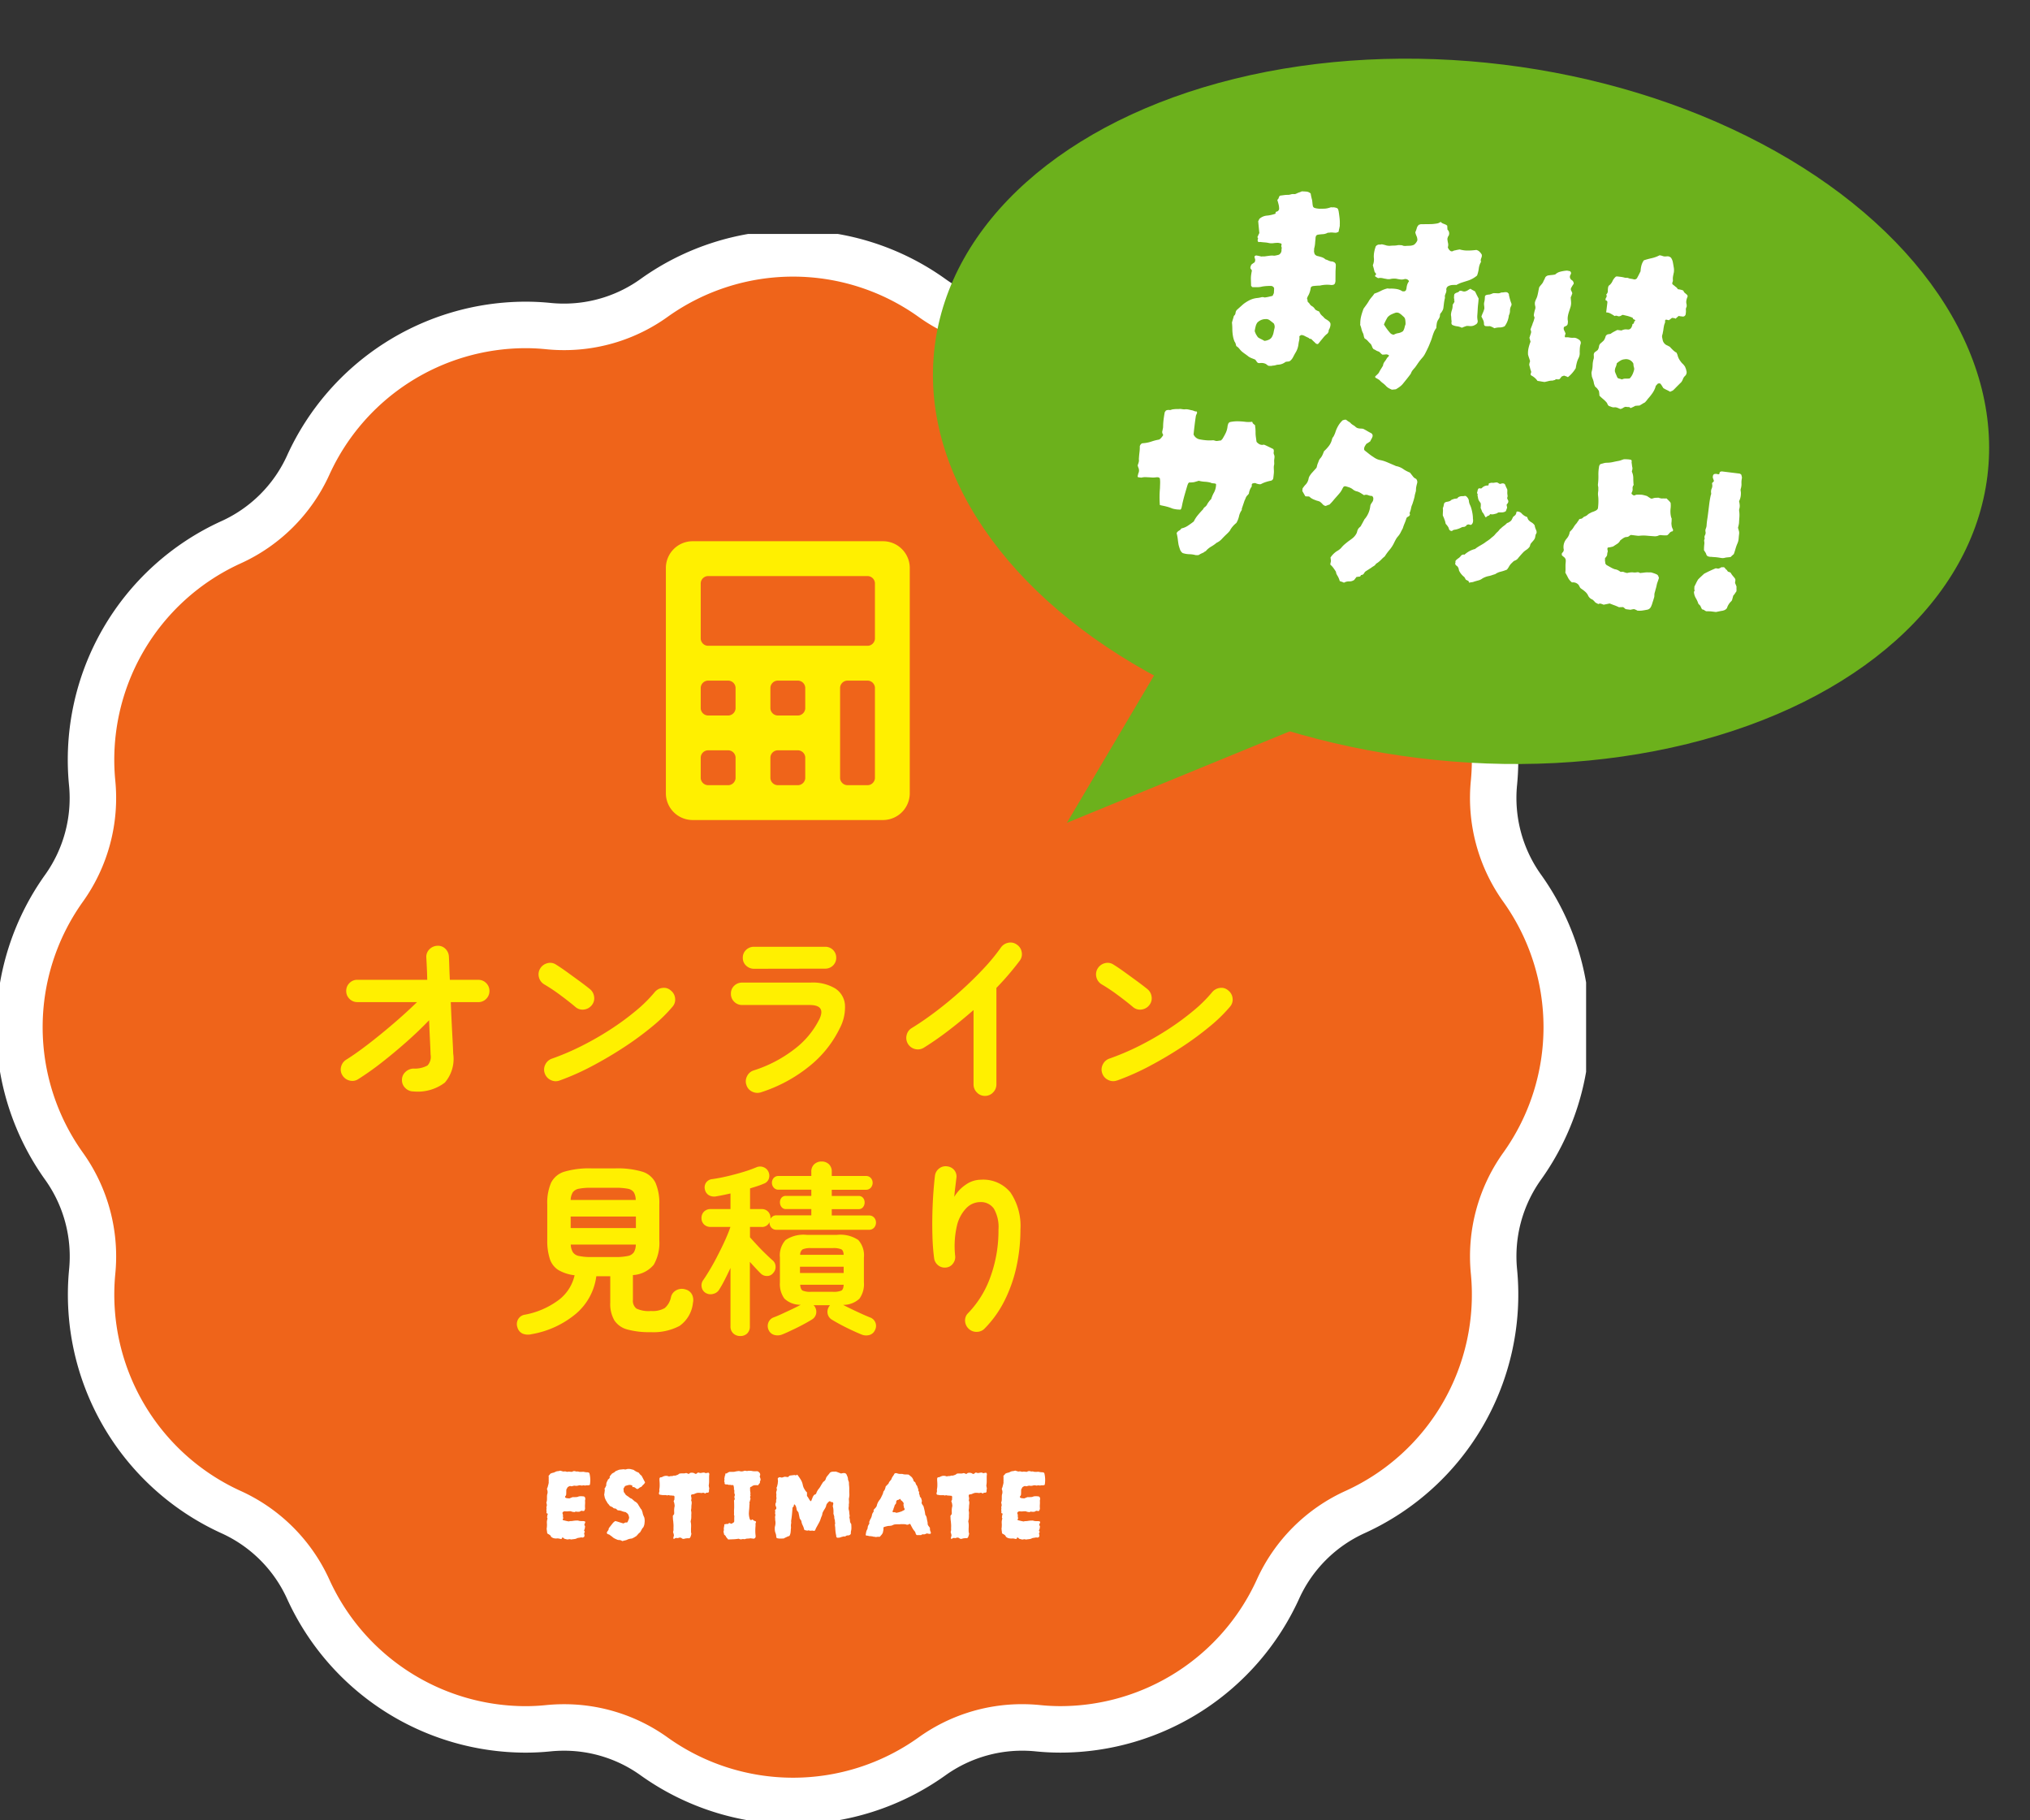 <svg xmlns="http://www.w3.org/2000/svg" xmlns:xlink="http://www.w3.org/1999/xlink" width="131.09" height="117.531" viewBox="0 0 131.09 117.531">
  <rect x="0" y="0" width="131.09" height="117.531" fill="#333333" stroke="none"/>
  <defs>
    <clipPath id="clip-path">
      <rect id="長方形_7072" data-name="長方形 7072" width="102.425" height="102.425" fill="none"/>
    </clipPath>
  </defs>
  <g id="グループ_26564" data-name="グループ 26564" transform="translate(-235 -280.221)">
    <g id="グループ_20055" data-name="グループ 20055" transform="translate(235 295.327)">
      <g id="グループ_20054" data-name="グループ 20054" clip-path="url(#clip-path)">
        <path id="パス_100332" data-name="パス 100332" d="M35.649,6.2A10.02,10.02,0,0,0,42.52,4.354a15.427,15.427,0,0,1,17.879,0A10.02,10.02,0,0,0,67.271,6.2a15.427,15.427,0,0,1,15.484,8.939,10.016,10.016,0,0,0,5.03,5.031,15.425,15.425,0,0,1,8.939,15.483,10.02,10.02,0,0,0,1.841,6.871,15.427,15.427,0,0,1,0,17.879,10.02,10.02,0,0,0-1.841,6.872,15.425,15.425,0,0,1-8.939,15.483,10.016,10.016,0,0,0-5.03,5.031,15.43,15.43,0,0,1-15.484,8.939A10.02,10.02,0,0,0,60.4,98.565a15.427,15.427,0,0,1-17.879,0,10.02,10.02,0,0,0-6.871-1.841,15.428,15.428,0,0,1-15.483-8.939,10.021,10.021,0,0,0-5.031-5.031A15.428,15.428,0,0,1,6.2,67.271,10.02,10.02,0,0,0,4.354,60.4a15.427,15.427,0,0,1,0-17.879A10.02,10.02,0,0,0,6.2,35.649a15.428,15.428,0,0,1,8.939-15.483,10.021,10.021,0,0,0,5.031-5.031A15.424,15.424,0,0,1,35.649,6.2" transform="translate(-0.247 -0.247)" fill="#ef641a" fill-rule="evenodd"/>
        <path id="パス_100333" data-name="パス 100333" d="M51.46,0a16.866,16.866,0,0,1,9.818,3.139A8.467,8.467,0,0,0,66.26,4.747a8.559,8.559,0,0,0,.86-.043,15.947,15.947,0,0,1,1.621-.082,16.946,16.946,0,0,1,15.383,9.9A8.509,8.509,0,0,0,88.4,18.8a16.924,16.924,0,0,1,9.816,17,8.511,8.511,0,0,0,1.566,5.841,16.927,16.927,0,0,1,0,19.635,8.511,8.511,0,0,0-1.565,5.841,16.924,16.924,0,0,1-9.818,17A8.508,8.508,0,0,0,84.123,88.4,16.95,16.95,0,0,1,68.74,98.3a15.95,15.95,0,0,1-1.623-.082,8.521,8.521,0,0,0-5.841,1.566,16.927,16.927,0,0,1-19.635,0,8.468,8.468,0,0,0-4.982-1.608,8.559,8.559,0,0,0-.86.043,15.94,15.94,0,0,1-1.621.082A16.947,16.947,0,0,1,18.8,88.4a8.513,8.513,0,0,0-4.277-4.276,16.927,16.927,0,0,1-9.816-17,8.511,8.511,0,0,0-1.566-5.841,16.927,16.927,0,0,1,0-19.635A8.511,8.511,0,0,0,4.7,35.8a16.927,16.927,0,0,1,9.818-17A8.513,8.513,0,0,0,18.8,14.519a16.944,16.944,0,0,1,15.382-9.9A15.952,15.952,0,0,1,35.8,4.7a8.549,8.549,0,0,0,.858.043,8.469,8.469,0,0,0,4.983-1.609A16.871,16.871,0,0,1,51.46,0Zm14.8,7.747a11.451,11.451,0,0,1-6.738-2.176,13.927,13.927,0,0,0-16.123,0A11.452,11.452,0,0,1,36.66,7.747,11.572,11.572,0,0,1,35.5,7.688a12.946,12.946,0,0,0-1.318-.067,13.944,13.944,0,0,0-12.645,8.127,11.513,11.513,0,0,1-5.785,5.786A13.928,13.928,0,0,0,7.688,35.5a11.511,11.511,0,0,1-2.117,7.9,13.927,13.927,0,0,0,0,16.123,11.51,11.51,0,0,1,2.118,7.9,13.928,13.928,0,0,0,8.06,13.963,11.512,11.512,0,0,1,5.786,5.785A13.948,13.948,0,0,0,34.179,95.3a12.938,12.938,0,0,0,1.316-.067,11.582,11.582,0,0,1,1.164-.059A11.451,11.451,0,0,1,43.4,97.349a13.927,13.927,0,0,0,16.123,0,11.452,11.452,0,0,1,6.739-2.177,11.572,11.572,0,0,1,1.162.059,12.948,12.948,0,0,0,1.318.067,13.95,13.95,0,0,0,12.646-8.127,11.507,11.507,0,0,1,5.784-5.785,13.925,13.925,0,0,0,8.062-13.962,11.511,11.511,0,0,1,2.117-7.9,13.927,13.927,0,0,0,0-16.123,11.511,11.511,0,0,1-2.118-7.9,13.925,13.925,0,0,0-8.06-13.963,11.507,11.507,0,0,1-5.785-5.785A13.946,13.946,0,0,0,68.74,7.621a12.941,12.941,0,0,0-1.317.067A11.582,11.582,0,0,1,66.26,7.747Z" transform="translate(-0.247 -0.247)" fill="#fff"/>
      </g>
    </g>
    <g id="グループ_26560" data-name="グループ 26560" transform="translate(-2308 -8362)">
      <path id="パス_117226" data-name="パス 117226" d="M-24.3.24a.724.724,0,0,1-.522-.216.7.7,0,0,1-.222-.516.689.689,0,0,1,.222-.522.783.783,0,0,1,.522-.222,1.7,1.7,0,0,0,.906-.2.815.815,0,0,0,.2-.7q-.012-.384-.042-.972t-.054-1.248q-.672.7-1.464,1.4t-1.6,1.332A18.34,18.34,0,0,1-27.888-.54a.685.685,0,0,1-.558.072.742.742,0,0,1-.45-.348.685.685,0,0,1-.072-.558.742.742,0,0,1,.348-.45q.612-.384,1.4-.99t1.614-1.314q.828-.708,1.536-1.4h-3.852a.694.694,0,0,1-.51-.21.694.694,0,0,1-.21-.51.694.694,0,0,1,.21-.51.694.694,0,0,1,.51-.21h4.512q-.012-.492-.03-.864t-.03-.576a.679.679,0,0,1,.2-.528.749.749,0,0,1,.516-.228.67.67,0,0,1,.522.2.752.752,0,0,1,.222.522q.012.228.024.612t.036.864h1.836a.694.694,0,0,1,.51.21.694.694,0,0,1,.21.51.694.694,0,0,1-.21.51.694.694,0,0,1-.51.21h-1.776q.024.624.054,1.248t.06,1.164q.03.54.042.912a2.345,2.345,0,0,1-.54,1.872A2.884,2.884,0,0,1-24.3.24Zm9.444-.708a.708.708,0,0,1-.57-.024.732.732,0,0,1-.39-.42.708.708,0,0,1,.024-.57.732.732,0,0,1,.42-.39A16.294,16.294,0,0,0-13.434-2.7a19.443,19.443,0,0,0,1.872-1.074,16.9,16.9,0,0,0,1.632-1.2A8.976,8.976,0,0,0-8.724-6.168a.766.766,0,0,1,.51-.276.652.652,0,0,1,.534.168.723.723,0,0,1,.276.5.687.687,0,0,1-.168.546A9.76,9.76,0,0,1-8.88-3.954,19.973,19.973,0,0,1-10.7-2.616q-1.008.66-2.076,1.224A15.945,15.945,0,0,1-14.856-.468ZM-13.824-5.2q-.456-.384-1.02-.8a11.466,11.466,0,0,0-1.02-.678.74.74,0,0,1-.336-.462.721.721,0,0,1,.084-.558.764.764,0,0,1,.462-.342.676.676,0,0,1,.558.09q.324.2.738.5t.8.582q.39.288.642.492a.745.745,0,0,1,.282.5.69.69,0,0,1-.15.546.745.745,0,0,1-.5.282A.69.69,0,0,1-13.824-5.2ZM-1.872.3A.751.751,0,0,1-2.43.252.694.694,0,0,1-2.8-.18a.712.712,0,0,1,.042-.564.712.712,0,0,1,.426-.372,8.475,8.475,0,0,0,2.6-1.35A5.531,5.531,0,0,0,1.92-4.44q.42-.9-.636-.9H-3.072a.714.714,0,0,1-.516-.21A.7.7,0,0,1-3.8-6.072a.679.679,0,0,1,.216-.516.725.725,0,0,1,.516-.2H1.344a2.822,2.822,0,0,1,1.59.378,1.387,1.387,0,0,1,.63,1.044,2.906,2.906,0,0,1-.336,1.53,7.122,7.122,0,0,1-2,2.478A9.594,9.594,0,0,1-1.872.3ZM-2.3-7.68a.725.725,0,0,1-.516-.2.666.666,0,0,1-.216-.5A.679.679,0,0,1-2.82-8.9a.725.725,0,0,1,.516-.2H2.28a.7.7,0,0,1,.51.2A.689.689,0,0,1,3-8.388a.675.675,0,0,1-.21.5.7.7,0,0,1-.51.2ZM12.6.528a.7.7,0,0,1-.516-.222.724.724,0,0,1-.216-.522v-4.8q-.768.672-1.584,1.3T8.652-2.58a.721.721,0,0,1-.558.084.74.74,0,0,1-.462-.336A.733.733,0,0,1,7.548-3.4a.7.7,0,0,1,.336-.456Q8.64-4.32,9.462-4.944T11.07-6.276q.786-.708,1.452-1.422a12.5,12.5,0,0,0,1.11-1.35.752.752,0,0,1,.48-.312.683.683,0,0,1,.552.12.711.711,0,0,1,.312.474.693.693,0,0,1-.12.558,18.485,18.485,0,0,1-1.512,1.764V-.216a.724.724,0,0,1-.216.522A.708.708,0,0,1,12.6.528Zm8.544-1a.708.708,0,0,1-.57-.024.732.732,0,0,1-.39-.42.708.708,0,0,1,.024-.57.732.732,0,0,1,.42-.39A16.294,16.294,0,0,0,22.566-2.7a19.443,19.443,0,0,0,1.872-1.074,16.9,16.9,0,0,0,1.632-1.2,8.976,8.976,0,0,0,1.206-1.194.766.766,0,0,1,.51-.276.652.652,0,0,1,.534.168.723.723,0,0,1,.276.5.687.687,0,0,1-.168.546A9.76,9.76,0,0,1,27.12-3.954,19.973,19.973,0,0,1,25.3-2.616q-1.008.66-2.076,1.224A15.945,15.945,0,0,1,21.144-.468ZM22.176-5.2q-.456-.384-1.02-.8a11.466,11.466,0,0,0-1.02-.678.74.74,0,0,1-.336-.462.721.721,0,0,1,.084-.558.764.764,0,0,1,.462-.342.676.676,0,0,1,.558.09q.324.2.738.5t.8.582q.39.288.642.492a.745.745,0,0,1,.282.5.69.69,0,0,1-.15.546.745.745,0,0,1-.5.282A.69.69,0,0,1,22.176-5.2ZM-16.668,15.912a.949.949,0,0,1-.588-.036.631.631,0,0,1-.336-.42.622.622,0,0,1,.06-.522.6.6,0,0,1,.444-.282,5.263,5.263,0,0,0,2.094-.894,2.756,2.756,0,0,0,1.1-1.65,2.663,2.663,0,0,1-1.056-.342,1.336,1.336,0,0,1-.546-.72A3.788,3.788,0,0,1-15.66,9.84V7.548a3.3,3.3,0,0,1,.246-1.41,1.407,1.407,0,0,1,.87-.72,5.627,5.627,0,0,1,1.728-.21h1.548a5.617,5.617,0,0,1,1.734.21,1.406,1.406,0,0,1,.864.72,3.3,3.3,0,0,1,.246,1.41V9.84a2.824,2.824,0,0,1-.36,1.59,1.875,1.875,0,0,1-1.344.666v1.6a.635.635,0,0,0,.228.564,1.859,1.859,0,0,0,.936.156,1.594,1.594,0,0,0,.888-.186,1.255,1.255,0,0,0,.408-.726.672.672,0,0,1,.336-.426.752.752,0,0,1,.6-.054.653.653,0,0,1,.414.318.8.8,0,0,1,.066.546,2.075,2.075,0,0,1-.87,1.494,3.622,3.622,0,0,1-1.866.4,5.307,5.307,0,0,1-1.506-.174,1.44,1.44,0,0,1-.834-.588,2.122,2.122,0,0,1-.264-1.146v-1.7h-.9a3.825,3.825,0,0,1-1.32,2.424A6.066,6.066,0,0,1-16.668,15.912Zm2.52-6.852h4.212V8.316h-4.212Zm1.332,1.872h1.548a3.7,3.7,0,0,0,.8-.066.615.615,0,0,0,.4-.24.977.977,0,0,0,.126-.5h-4.2a1.055,1.055,0,0,0,.138.5.615.615,0,0,0,.4.24A3.7,3.7,0,0,0-12.816,10.932Zm-1.332-3.684h4.2a.967.967,0,0,0-.126-.5.605.605,0,0,0-.4-.228,4.064,4.064,0,0,0-.8-.06h-1.548a3.983,3.983,0,0,0-.786.06.631.631,0,0,0-.4.228A.994.994,0,0,0-14.148,7.248Zm10.956,8.784a.642.642,0,0,1-.456-.168.609.609,0,0,1-.18-.468V11.64q-.192.408-.372.762t-.348.618a.6.6,0,0,1-.384.288.618.618,0,0,1-.48-.048.544.544,0,0,1-.276-.384.583.583,0,0,1,.108-.468q.2-.288.456-.72t.5-.918q.252-.486.462-.954t.33-.828H-5.1a.592.592,0,0,1-.438-.162A.561.561,0,0,1-5.7,8.412.566.566,0,0,1-5.538,8,.58.58,0,0,1-5.1,7.836h1.272V6.828l-.462.1q-.234.048-.45.084a.693.693,0,0,1-.486-.072.572.572,0,0,1-.258-.384.541.541,0,0,1,.078-.426A.541.541,0,0,1-5,5.9q.432-.06.948-.18t1.014-.27a8.929,8.929,0,0,0,.87-.306.6.6,0,0,1,.492-.006.566.566,0,0,1,.312.318.613.613,0,0,1,.006.438.525.525,0,0,1-.33.306q-.192.084-.414.156t-.462.144V7.836h.732A.56.56,0,0,1-1.4,8a.578.578,0,0,1,.156.408v.06a.413.413,0,0,1,.4-.228H1.392V7.836H-.24A.349.349,0,0,1-.534,7.7a.478.478,0,0,1-.1-.3.453.453,0,0,1,.1-.294A.356.356,0,0,1-.24,6.984H1.392v-.4H-.72a.39.39,0,0,1-.318-.138.469.469,0,0,1-.114-.306.462.462,0,0,1,.114-.312A.4.4,0,0,1-.72,5.7H1.392V5.424a.622.622,0,0,1,.192-.486.672.672,0,0,1,.468-.174.666.666,0,0,1,.474.174.633.633,0,0,1,.186.486V5.7H4.92a.4.4,0,0,1,.318.132.462.462,0,0,1,.114.312.469.469,0,0,1-.114.306.39.39,0,0,1-.318.138H2.712v.4H4.44a.356.356,0,0,1,.294.126.453.453,0,0,1,.1.294.478.478,0,0,1-.1.3.349.349,0,0,1-.294.132H2.712v.408h2.4a.422.422,0,0,1,.336.138.47.47,0,0,1,.12.318.486.486,0,0,1-.12.33.422.422,0,0,1-.336.138H-.852a.422.422,0,0,1-.336-.138.486.486,0,0,1-.12-.33V8.676a.516.516,0,0,1-.528.312h-.732V9.66q.18.2.456.5t.552.564q.276.27.444.414a.53.53,0,0,1,.2.4.561.561,0,0,1-.156.426.489.489,0,0,1-.4.192.555.555,0,0,1-.408-.168q-.132-.132-.318-.33t-.378-.414V15.4a.62.62,0,0,1-.174.468A.621.621,0,0,1-3.192,16.032Zm2.724-.108a.8.8,0,0,1-.516.042.559.559,0,0,1-.372-.306.606.606,0,0,1-.024-.5.581.581,0,0,1,.336-.33q.228-.084.54-.228t.642-.3q.33-.156.57-.288a1.492,1.492,0,0,1-1.056-.4,1.605,1.605,0,0,1-.288-1.05v-1.6A1.473,1.473,0,0,1-.27,9.834,2.08,2.08,0,0,1,1.092,9.5H3.06a2.08,2.08,0,0,1,1.362.33,1.473,1.473,0,0,1,.366,1.134v1.6A1.6,1.6,0,0,1,4.5,13.62a1.509,1.509,0,0,1-1.056.4q.252.132.576.288t.642.3q.318.144.534.228a.578.578,0,0,1,.3.828.558.558,0,0,1-.366.306.782.782,0,0,1-.51-.042q-.264-.108-.612-.27t-.7-.348q-.348-.186-.6-.342a.574.574,0,0,1-.258-.36.6.6,0,0,1,.066-.444.457.457,0,0,1,.084-.12H1.536l.054.054a.168.168,0,0,1,.042.066A.6.6,0,0,1,1.7,14.6a.574.574,0,0,1-.258.36q-.252.156-.6.342t-.7.348Q-.2,15.816-.468,15.924ZM1.38,13.176H2.772A1.3,1.3,0,0,0,3.33,13.1q.138-.078.15-.378H.672q.024.3.162.378A1.263,1.263,0,0,0,1.38,13.176ZM.66,11.964H3.48v-.408H.66Zm.012-1.176H3.48q-.012-.276-.15-.354a1.3,1.3,0,0,0-.558-.078H1.38a1.263,1.263,0,0,0-.546.078A.42.42,0,0,0,.672,10.788Zm10.884,4.776a.729.729,0,0,1-.234-.5.646.646,0,0,1,.2-.516,6.467,6.467,0,0,0,1.434-2.328,8.715,8.715,0,0,0,.522-3.06,2.378,2.378,0,0,0-.3-1.356,1.021,1.021,0,0,0-.888-.42,1.264,1.264,0,0,0-.888.39,2.428,2.428,0,0,0-.612,1.158,5.806,5.806,0,0,0-.108,1.932.685.685,0,0,1-.15.5.618.618,0,0,1-.45.246.677.677,0,0,1-.5-.144.7.7,0,0,1-.258-.444,13.611,13.611,0,0,1-.108-1.374q-.024-.75-.006-1.5T9.276,6.75q.048-.642.1-1.062a.683.683,0,0,1,.264-.468.668.668,0,0,1,.516-.144.688.688,0,0,1,.474.252.647.647,0,0,1,.126.528q-.024.216-.066.552t-.066.636a2.445,2.445,0,0,1,.744-.786,1.706,1.706,0,0,1,.972-.318,2.262,2.262,0,0,1,1.92.834,3.864,3.864,0,0,1,.636,2.382,11.14,11.14,0,0,1-.258,2.406,9.292,9.292,0,0,1-.768,2.184,7.056,7.056,0,0,1-1.278,1.794.692.692,0,0,1-.51.222A.711.711,0,0,1,11.556,15.564Z" transform="translate(2594 8712.45)" fill="#fff000"/>
      <path id="Icon_awesome-calculator" data-name="Icon awesome-calculator" d="M14.062,0H1.688A1.73,1.73,0,0,0,0,1.688V16.313A1.73,1.73,0,0,0,1.688,18H14.062a1.73,1.73,0,0,0,1.687-1.687V1.688A1.73,1.73,0,0,0,14.062,0ZM4.5,15.3a.484.484,0,0,1-.45.45H2.7a.484.484,0,0,1-.45-.45V13.95a.484.484,0,0,1,.45-.45H4.05a.484.484,0,0,1,.45.45Zm0-4.5a.484.484,0,0,1-.45.45H2.7a.484.484,0,0,1-.45-.45V9.45A.484.484,0,0,1,2.7,9H4.05a.484.484,0,0,1,.45.45ZM9,15.3a.484.484,0,0,1-.45.45H7.2a.484.484,0,0,1-.45-.45V13.95a.484.484,0,0,1,.45-.45H8.55a.484.484,0,0,1,.45.45Zm0-4.5a.484.484,0,0,1-.45.45H7.2a.484.484,0,0,1-.45-.45V9.45A.484.484,0,0,1,7.2,9H8.55A.484.484,0,0,1,9,9.45Zm4.5,4.5a.484.484,0,0,1-.45.45H11.7a.484.484,0,0,1-.45-.45V9.45A.484.484,0,0,1,11.7,9h1.35a.484.484,0,0,1,.45.45V15.3Zm0-9a.484.484,0,0,1-.45.45H2.7a.484.484,0,0,1-.45-.45V2.7a.484.484,0,0,1,.45-.45H13.05a.484.484,0,0,1,.45.45Z" transform="translate(2586 8677.166)" fill="#fff000"/>
      <path id="パス_117225" data-name="パス 117225" d="M3.094-3.367a.148.148,0,0,1-.1.035H2.888a.168.168,0,0,0-.088.021l-.119-.021-.049.01-.056.011A.386.386,0,0,1,2.5-3.325a.3.3,0,0,0-.147.007.491.491,0,0,1-.189.021.271.271,0,0,0-.129,0l-.123.032-.053-.011a.129.129,0,0,1-.038-.01.254.254,0,0,0-.081.028q-.039.021-.08.049a.356.356,0,0,0-.039.067.348.348,0,0,1-.046.073q-.007.084-.007.172t-.007.164a.145.145,0,0,1-.038.087.1.1,0,0,0-.032.074.09.09,0,0,0,.077.063.37.37,0,0,0,.091.017q.049,0,.1.011l.112-.042.1-.042h.133a.9.9,0,0,0,.112-.007.255.255,0,0,0,.042,0A.276.276,0,0,0,2.3-2.583a.494.494,0,0,1,.2-.042,1.384,1.384,0,0,1,.2.014.133.133,0,0,1,.091.105.162.162,0,0,0,0,.031.324.324,0,0,0,.01.039q-.007.021-.014.049a.26.26,0,0,0-.007.063,1.436,1.436,0,0,1,0,.224,1.518,1.518,0,0,0,0,.231.2.2,0,0,1-.011.1.473.473,0,0,1-.038.084L2.7-1.673a.152.152,0,0,1-.073,0,.209.209,0,0,0-.066-.01.113.113,0,0,0-.07.021.274.274,0,0,1-.063.035.717.717,0,0,1-.1.007.875.875,0,0,1-.109-.007.067.067,0,0,0-.059,0L2.1-1.6q-.063-.007-.123-.017a.421.421,0,0,1-.115-.039H1.778a.646.646,0,0,0-.091.007,1.277,1.277,0,0,1-.189,0,.159.159,0,0,0-.14.042.077.077,0,0,0-.028.038.074.074,0,0,0-.007.053.3.3,0,0,1,.031.119q0,.063,0,.119a.272.272,0,0,0,.014.035l.014.028a.184.184,0,0,1-.018.028.184.184,0,0,0-.018.028q-.028.07.035.084l.171.042q.087.021.178.035l.049-.014a.206.206,0,0,1,.049-.007,1.173,1.173,0,0,0,.2-.018,1.173,1.173,0,0,1,.2-.017.4.4,0,0,0,.049,0,.152.152,0,0,1,.056,0,.492.492,0,0,0,.119.028,1.14,1.14,0,0,0,.126.007q.042,0,.08,0t.081.011q.056.014.056.056a.339.339,0,0,1-.024.073q-.017.038-.031.067a.1.1,0,0,0,.014.077.158.158,0,0,1,.028.056q-.007.07-.018.133a.265.265,0,0,1-.045.112.086.086,0,0,0,.021.063.1.1,0,0,1,.028.049.122.122,0,0,0-.025.039q-.011.025-.024.053.014.056.024.119a.151.151,0,0,1-.032.119.176.176,0,0,0-.046.025.061.061,0,0,1-.053.01.336.336,0,0,0-.136,0q-.067.014-.129.021a.3.3,0,0,0-.091.028.641.641,0,0,1-.084.035q-.07.014-.14.021T1.89.168l-.1-.021q-.063.007-.147.021L1.456.126A.489.489,0,0,1,1.4.081a.175.175,0,0,0-.06-.039.027.027,0,0,0-.025,0Q1.3.042,1.3.049A.09.09,0,0,1,1.225.14.371.371,0,0,0,1.148.119L1.071.105A.276.276,0,0,0,.994.1Q.952.1.917.105A.649.649,0,0,1,.752.084.432.432,0,0,1,.588-.007.177.177,0,0,0,.567-.049.458.458,0,0,1,.539-.1.257.257,0,0,1,.487-.133.257.257,0,0,0,.434-.168L.357-.21A.146.146,0,0,1,.329-.291.374.374,0,0,0,.322-.364.7.7,0,0,1,.312-.437Q.308-.476.3-.518A1.367,1.367,0,0,0,.319-.686a1.48,1.48,0,0,0,0-.175.715.715,0,0,1,0-.158.739.739,0,0,1,.039-.158A.24.24,0,0,0,.34-1.225a.108.108,0,0,1-.01-.049.187.187,0,0,1,.014-.07.091.091,0,0,0,0-.07.024.024,0,0,1,.01-.021l.018-.014Q.392-1.5.357-1.5q-.07-.021-.07-.07a.172.172,0,0,0,.007-.084A.554.554,0,0,1,.287-1.75a.356.356,0,0,1,.007-.07.121.121,0,0,0-.007-.07.1.1,0,0,0,0-.021.021.021,0,0,1,0-.021.259.259,0,0,0,.025-.147,1.006,1.006,0,0,0-.031-.14.424.424,0,0,0,.035-.122,1.048,1.048,0,0,0,.007-.123v-.189A.143.143,0,0,0,.329-2.7a.087.087,0,0,1,.007-.039.452.452,0,0,0-.007-.322A.1.1,0,0,1,.322-3.1a.824.824,0,0,1,.031-.081.321.321,0,0,0,.025-.08q.014-.056.032-.119A.832.832,0,0,0,.434-3.5v-.049a.255.255,0,0,1,0-.074.255.255,0,0,0,0-.073.236.236,0,0,1,0-.07q0-.035,0-.063a.24.24,0,0,0,0-.045.324.324,0,0,0-.011-.039A.134.134,0,0,1,.469-3.99a.1.1,0,0,0,.049-.07A.478.478,0,0,1,.69-4.134a.578.578,0,0,0,.165-.059.4.4,0,0,1,.161-.049.619.619,0,0,0,.161-.035l.094.028.094.028a.54.54,0,0,0,.059,0,.45.45,0,0,0,.06-.01.52.52,0,0,1,.091.021.2.2,0,0,0,.091.007.262.262,0,0,1,.147,0,.512.512,0,0,1,.063,0,.472.472,0,0,1,.056.01.245.245,0,0,1,.224-.042.233.233,0,0,0,.112.014.233.233,0,0,1,.112.014.35.35,0,0,0,.109.011q.052,0,.1,0a.287.287,0,0,1,.126,0,.89.89,0,0,0,.123.021,1.177,1.177,0,0,0,.122.007.187.187,0,0,1,.1.049A1.808,1.808,0,0,1,3.094-3.367Zm3.563-.154a.431.431,0,0,1-.112.151.6.6,0,0,0-.119.136.347.347,0,0,0-.109.049,1.106,1.106,0,0,0-.094.07.1.1,0,0,1-.126,0,.173.173,0,0,1-.045-.031.173.173,0,0,0-.045-.032.173.173,0,0,0-.147-.035s-.012,0-.021-.007v-.07l-.017-.021A.03.03,0,0,0,5.8-3.325a.351.351,0,0,0-.266-.007.553.553,0,0,0-.084.021l-.084.028q-.028.042-.052.084a.636.636,0,0,1-.053.077q.007.056.01.112t.01.112q.035.042.067.088t.06.095q.063.049.133.095a1.113,1.113,0,0,1,.133.1.446.446,0,0,0,.088.045.229.229,0,0,1,.081.053.724.724,0,0,0,.066.06.359.359,0,0,1,.06.059.177.177,0,0,1,.042.021l.042.028a.5.5,0,0,1,.182.21l.074.119.074.119a.211.211,0,0,1,.067.1q.017.056.038.112a.041.041,0,0,1,.007.028.749.749,0,0,0,.045.161q.031.077.066.154a.964.964,0,0,1,.025.178.837.837,0,0,1-.01.172A.534.534,0,0,1,6.6-.767a.634.634,0,0,1-.045.123.02.02,0,0,0-.007.014s0,.012-.014.021a.536.536,0,0,0-.1.14,1.719,1.719,0,0,1-.088.154A.024.024,0,0,0,6.335-.3q0,.011-.014.017a.564.564,0,0,0-.115.105,1.468,1.468,0,0,1-.1.112.266.266,0,0,1-.07.049.432.432,0,0,0-.077.049L5.81.105q-.07.007-.144.021a.665.665,0,0,0-.15.049.4.4,0,0,1-.109.042L5.292.245,5.236.259,5.18.273a.325.325,0,0,0-.2-.07A.294.294,0,0,1,4.844.175Q4.76.14,4.683.1a.536.536,0,0,1-.14-.1.985.985,0,0,0-.084-.063q-.042-.028-.077-.056a.147.147,0,0,0-.066-.038.678.678,0,0,1-.074-.025.123.123,0,0,1-.056-.077.21.21,0,0,1,.046-.105.614.614,0,0,0,.067-.1.345.345,0,0,1,.021-.1q.063-.084.133-.172t.14-.178L4.655-.97l.077-.053q.14.035.266.077t.259.077A.119.119,0,0,0,5.3-.886L5.32-.9l.035-.014a.081.081,0,0,0,.021-.014H5.5a.093.093,0,0,1,.017-.025A.093.093,0,0,0,5.537-.98q.028-.07.056-.133a.441.441,0,0,0,.035-.14q-.014-.056-.031-.119A.367.367,0,0,0,5.53-1.5l-.063-.049L5.4-1.6a.948.948,0,0,1-.241-.063.647.647,0,0,0-.242-.049.158.158,0,0,1-.077-.046.512.512,0,0,0-.063-.06.7.7,0,0,0-.105-.021A.128.128,0,0,1,4.578-1.9a1.331,1.331,0,0,0-.189-.091q-.035-.042-.066-.084a.717.717,0,0,0-.067-.077A.433.433,0,0,1,4.2-2.237a.641.641,0,0,0-.06-.1A.389.389,0,0,1,4.1-2.419q-.021-.046-.042-.095-.021-.1-.042-.21.014-.077.024-.157t.017-.165l-.028-.07a.092.092,0,0,0,.042-.042L4.1-3.213a.245.245,0,0,1,.035-.07.1.1,0,0,0,.014-.077.453.453,0,0,1,.07-.245l.024-.049A.321.321,0,0,0,4.256-3.7a.307.307,0,0,0,.06-.045l.031-.032a.073.073,0,0,0,.028-.066.128.128,0,0,1,0-.06.985.985,0,0,1,.063-.084l.077-.091a.58.58,0,0,1,.1-.06.344.344,0,0,0,.105-.073.09.09,0,0,1,.035-.031.24.24,0,0,1,.049-.018.387.387,0,0,1,.077-.035.641.641,0,0,0,.084-.035,1.416,1.416,0,0,1,.143-.021l.143-.014.018,0a.032.032,0,0,1,.024,0,.228.228,0,0,0,.157,0,.4.4,0,0,1,.165-.021.545.545,0,0,1,.15.021q.074.021.143.035.077.056.154.1a.779.779,0,0,0,.168.073.638.638,0,0,1,.052.06l.052.066a.526.526,0,0,0,.056.049.244.244,0,0,1,.049.049q.056.105.108.207T6.657-3.521Zm4.151-.546a1.36,1.36,0,0,0-.017.165q0,.081,0,.164t0,.189a1.837,1.837,0,0,1-.017.189.1.1,0,0,0-.007.042.879.879,0,0,0,.024.137.244.244,0,0,1,0,.123.121.121,0,0,0-.007.07.121.121,0,0,1-.007.07l-.014.028-.014.028-.066.01a.6.6,0,0,1-.067,0,.316.316,0,0,0-.038.024l-.045.031a.258.258,0,0,1-.045-.028.124.124,0,0,0-.038-.021l-.035,0a.057.057,0,0,0-.035,0,.25.25,0,0,1-.13.01,1.083,1.083,0,0,0-.137-.01.457.457,0,0,0-.129.017.99.99,0,0,0-.123.046.234.234,0,0,1-.1.031.381.381,0,0,0-.108.024.123.123,0,0,0-.028.091q.014.056.024.123a.255.255,0,0,1-.017.136.055.055,0,0,0,.007.035.375.375,0,0,1,.028.14.822.822,0,0,1-.014.147q-.007.07-.007.136a.805.805,0,0,1-.014.144.279.279,0,0,0,.007.14.51.51,0,0,1,.007.084v.077q-.007.049-.007.025v0a.014.014,0,0,1,0,.011.014.014,0,0,0,0,.01,1.661,1.661,0,0,1,0,.179q0,.059-.01.105t-.028.137v.035a.935.935,0,0,1,.028.228q0,.116-.007.228,0,.077,0,.154A.6.6,0,0,0,9.646-.2q-.007.042-.021.095a.744.744,0,0,1-.035.1.121.121,0,0,1-.024.049.373.373,0,0,1-.053.049A.874.874,0,0,0,9.2.119.184.184,0,0,1,9.037.1L9.023.084a.213.213,0,0,0-.2-.021.135.135,0,0,1-.084.014A.471.471,0,0,0,8.659.07a.115.115,0,0,0-.084.035.072.072,0,0,1-.091.007.225.225,0,0,1,.01-.105.5.5,0,0,0,.024-.112A.673.673,0,0,0,8.495-.21q-.017-.056-.032-.112a.433.433,0,0,0,.021-.067.275.275,0,0,0,.007-.059.255.255,0,0,0,0-.073q0-.039,0-.074.007-.112,0-.214t-.017-.207a1.36,1.36,0,0,1-.018-.164q0-.08-.01-.171.021-.028.039-.056a.32.32,0,0,1,.045-.056l.007-.056v-.07a1.524,1.524,0,0,1,0-.206A1.422,1.422,0,0,1,8.568-2q-.007-.077-.021-.151A.55.55,0,0,0,8.5-2.3q.014-.035.031-.07a.314.314,0,0,0,.024-.063.268.268,0,0,1,0-.1.141.141,0,0,0-.01-.091.064.064,0,0,0-.035-.035.692.692,0,0,1-.1-.007.692.692,0,0,0-.1-.007.319.319,0,0,1-.095-.014.163.163,0,0,0-.094,0,.089.089,0,0,1-.08,0,.136.136,0,0,0-.081-.01H7.784l-.175-.028a.057.057,0,0,1-.035-.021.061.061,0,0,1-.021-.042v-.049q.014-.042.024-.088a.187.187,0,0,0,0-.094.027.027,0,0,1,0-.025.147.147,0,0,0,0-.024A1.367,1.367,0,0,0,7.6-3.353a2.7,2.7,0,0,0-.014-.294v-.084A.206.206,0,0,1,7.6-3.808a.118.118,0,0,1,.07-.039q.035,0,.07-.01A.4.4,0,0,0,7.8-3.889a.187.187,0,0,1,.063-.024.418.418,0,0,1,.3,0l.049.014a.288.288,0,0,1,.133-.024A.316.316,0,0,0,8.5-3.955l.045,0a.6.6,0,0,0,.066,0L8.74-4a.472.472,0,0,0,.129-.084A1.168,1.168,0,0,1,9.09-4.1.51.51,0,0,0,9.3-4.123a.32.32,0,0,1,.088.024l.066.031A.1.1,0,0,0,9.527-4.1a.129.129,0,0,1,.084-.038.39.39,0,0,1,.161.007.219.219,0,0,1,.088.038.13.13,0,0,0,.094.024.437.437,0,0,0,.06-.042.437.437,0,0,1,.059-.042.272.272,0,0,1,.091.017.181.181,0,0,0,.091.011q.049-.007.094-.017a.527.527,0,0,1,.116-.011.516.516,0,0,1,.056.017.583.583,0,0,1,.056.025.532.532,0,0,1,.088-.021l.094-.014.028.042A.343.343,0,0,1,10.808-4.067Zm3.283.259a.314.314,0,0,1,.024.1.187.187,0,0,1-.031.112.089.089,0,0,0-.01.053.429.429,0,0,1,0,.059.181.181,0,0,1-.035.038.139.139,0,0,0-.035.046.133.133,0,0,0-.024.035.081.081,0,0,1-.038.035.435.435,0,0,0-.084-.007h-.091a.333.333,0,0,0-.189.056.161.161,0,0,1-.056.039.583.583,0,0,0-.056.025.08.08,0,0,0-.028.084V-3q.007.063.018.123a.474.474,0,0,1,0,.129.054.054,0,0,0,0,.039.231.231,0,0,0,.014.039.169.169,0,0,1-.017.046.168.168,0,0,0-.018.045q.007.028.014.053t.014.052a.12.12,0,0,1-.007.049q-.014.042-.024.084t-.024.084a.125.125,0,0,0-.007.091.106.106,0,0,1-.007.084q0,.147-.014.287t-.021.28a1.169,1.169,0,0,0,.063.371.094.094,0,0,0,.091.063.184.184,0,0,0,.031-.021.124.124,0,0,1,.038-.021.047.047,0,0,1,.035.014.273.273,0,0,0,.126.084q.112.028.063.112a.227.227,0,0,0-.017.105.6.6,0,0,1,0,.112q-.014.154-.014.312a2.461,2.461,0,0,0,.021.319.31.31,0,0,1-.01.1.3.3,0,0,1-.088.08h-.021L13.569.105l-.1-.014a1.543,1.543,0,0,1-.238.021.433.433,0,0,0-.094.024.207.207,0,0,1-.1.011.227.227,0,0,0-.112,0,.46.46,0,0,1-.112.014A.307.307,0,0,0,12.757.14Q12.733.133,12.7.119a2.734,2.734,0,0,1-.336.035l-.343.014a.957.957,0,0,0-.07-.087A.682.682,0,0,1,11.886,0a.178.178,0,0,0-.052-.084Q11.8-.119,11.76-.147a.612.612,0,0,0-.028-.133.227.227,0,0,1,0-.112.1.1,0,0,0,.014-.07.344.344,0,0,1,0-.13q.01-.066.025-.13V-.805q.056-.014.112-.025a.259.259,0,0,1,.112,0,.253.253,0,0,0,.049-.031L12.089-.9l.07.028.077.028A1.738,1.738,0,0,0,12.4-.952a.222.222,0,0,0,.014-.063v-.157q0-.08.007-.158v-.021a.274.274,0,0,1-.021-.133.633.633,0,0,0,0-.133v-.091a2.924,2.924,0,0,0,.01-.319q0-.157-.01-.318l.049-.091-.014-.07-.014-.07a.407.407,0,0,1,.017-.063.408.408,0,0,0,.017-.063.1.1,0,0,0-.007-.042.319.319,0,0,1-.028-.154V-3a.071.071,0,0,0-.014-.045.071.071,0,0,1-.014-.046.174.174,0,0,0,.007-.063l-.014-.084a.553.553,0,0,0-.021-.084.077.077,0,0,0-.077-.024.175.175,0,0,1-.077,0,.206.206,0,0,0-.077-.014H12.04a.191.191,0,0,0-.109-.025.279.279,0,0,1-.115-.017.116.116,0,0,1-.024-.084.087.087,0,0,0-.017-.07.1.1,0,0,1,0-.073.119.119,0,0,0,0-.081q.028-.035.007-.049t0-.056A.153.153,0,0,0,11.8-3.9a.1.1,0,0,1,.028-.074.054.054,0,0,0,.01-.045.167.167,0,0,1,0-.06.106.106,0,0,1,.063-.017q.049,0,.056-.017a.15.15,0,0,1,.067-.049.766.766,0,0,0,.08-.035l.035,0a.3.3,0,0,1,.049,0h.119a.96.96,0,0,0,.119-.007q.056-.014.112-.025t.119-.017a.232.232,0,0,1,.126.007.411.411,0,0,0,.224-.007l.049-.014.035-.014.087.014a.379.379,0,0,0,.066.007.166.166,0,0,0,.046-.007.15.15,0,0,1,.038-.007q.07,0,.129,0a.774.774,0,0,1,.123.017,1.079,1.079,0,0,0,.238.014.18.18,0,0,1,.059,0l.032,0a.126.126,0,0,1,.073.031l.038.039a.183.183,0,0,1,.049.231.093.093,0,0,0-.007.049.125.125,0,0,1,.01.031Q14.084-3.836,14.091-3.808Zm5.88,2.982q.007.112.01.22a.8.8,0,0,1-.024.221q-.007.035-.011.07t0,.07a.114.114,0,0,1-.028.084.325.325,0,0,1-.063.049L19.81-.1a.155.155,0,0,1-.049.007.18.18,0,0,0-.1.017.846.846,0,0,0-.091.053.23.23,0,0,1-.056-.007.059.059,0,0,0-.049.007,1.157,1.157,0,0,0-.217.063.623.623,0,0,1-.182.014.055.055,0,0,0-.014-.01l-.021-.01A.13.13,0,0,1,19-.049a.286.286,0,0,0-.014-.091,1.943,1.943,0,0,1-.031-.192q-.01-.095-.017-.193a.82.82,0,0,0-.007-.109q-.007-.052-.014-.116t.014-.1a.222.222,0,0,0-.014-.109.419.419,0,0,0-.021-.172.4.4,0,0,1-.021-.164.5.5,0,0,0-.024-.1q-.018-.049-.031-.1a2.084,2.084,0,0,0,0-.242.968.968,0,0,0-.042-.235.9.9,0,0,1,.017-.091q.01-.042.017-.084a.16.16,0,0,0-.035-.091l-.1-.014a.086.086,0,0,1-.07-.056l-.049.014a.088.088,0,0,0-.035.021,1.115,1.115,0,0,0-.1.105.33.33,0,0,0-.07.14.339.339,0,0,1-.028.095q-.021.045-.042.087-.042.063-.081.13t-.073.137a.387.387,0,0,0-.028.105.492.492,0,0,1-.028.112,1.094,1.094,0,0,0-.059.144q-.024.073-.052.15a1.267,1.267,0,0,1-.066.14l-.073.133q-.049.091-.095.172a1.145,1.145,0,0,0-.08.178A.074.074,0,0,1,17.6-.4a.07.07,0,0,1-.056.01A.33.33,0,0,0,17.392-.4a.33.33,0,0,1-.158-.018.021.021,0,0,0-.021,0,.115.115,0,0,1-.028,0,.143.143,0,0,1-.1.007.735.735,0,0,0-.1-.021A.074.074,0,0,1,16.926-.5a1.3,1.3,0,0,0-.1-.266.759.759,0,0,1-.077-.266.636.636,0,0,1-.052-.077.342.342,0,0,0-.052-.07q-.021-.1-.042-.2t-.042-.2q-.028-.035-.049-.066a.446.446,0,0,0-.056-.067q-.007-.049-.018-.1t-.024-.109a.577.577,0,0,0-.091-.168q-.042-.014-.056.035a.078.078,0,0,0-.007.035v.035a.489.489,0,0,1-.045.053.2.2,0,0,0-.038.052q-.014.224-.035.438t-.056.423a.452.452,0,0,1,0,.168.66.66,0,0,0-.01.182.484.484,0,0,1,0,.129.874.874,0,0,0-.011.137q-.007.084-.017.154A.763.763,0,0,1,16-.1a.086.086,0,0,1-.07.056l-.049.014a.177.177,0,0,0-.042.021l-.108.049a1.108,1.108,0,0,0-.116.063q-.154.007-.227.007a.672.672,0,0,1-.112-.007L15.169.084a.105.105,0,0,1-.028-.045q-.007-.025-.014-.046a.638.638,0,0,0-.049-.245.648.648,0,0,1-.042-.185,1.422,1.422,0,0,1,0-.2q.014-.049.028-.119a.841.841,0,0,0,.014-.15.73.73,0,0,0-.014-.144.875.875,0,0,1-.007-.109.875.875,0,0,0-.007-.109.162.162,0,0,1,0-.031.324.324,0,0,1,.01-.039.262.262,0,0,0,0-.147.128.128,0,0,1-.007-.07.172.172,0,0,0,.007-.084q-.007-.042-.014-.077a.206.206,0,0,1,.042-.052.139.139,0,0,0,.035-.046.063.063,0,0,0,.01-.046.522.522,0,0,0-.01-.053A.178.178,0,0,0,15.085-2q-.007-.042-.011-.084a.208.208,0,0,1,.011-.084.225.225,0,0,0,.035-.14.512.512,0,0,1,0-.063.472.472,0,0,1,.01-.056q.007-.028.01-.049a.121.121,0,0,0,0-.049.548.548,0,0,1-.007-.151.491.491,0,0,0-.007-.144.243.243,0,0,1,.01-.109q.017-.053.031-.1a.418.418,0,0,0-.021-.133.075.075,0,0,1,.014-.042.583.583,0,0,0,.024-.056.159.159,0,0,0,.01-.056q.014-.049.024-.095a.419.419,0,0,0,.01-.094.443.443,0,0,0,.01-.123.627.627,0,0,0-.017-.115.124.124,0,0,1,.045-.077.288.288,0,0,1,.081-.035l.073.014.073.014.1-.032a.582.582,0,0,1,.1-.024q.042.007.088.011a.68.68,0,0,1,.08.011.028.028,0,0,0,.017,0,.014.014,0,0,1,.01,0q.028-.028.053-.049t.045-.042q.077-.014.144-.021l.129-.014a.1.1,0,0,1,.07,0,.242.242,0,0,0,.07.011.082.082,0,0,0,.07-.042.066.066,0,0,1,.042.035,3.324,3.324,0,0,1,.206.3,1.034,1.034,0,0,1,.129.354,1.052,1.052,0,0,0,.056.164A1.568,1.568,0,0,0,17-3a.454.454,0,0,0,.112.126q0,.056,0,.112t0,.119l.042.056a.738.738,0,0,1,.042.063q.028.049.059.1l.067.1a.052.052,0,0,0,.038.014.031.031,0,0,0,.032-.028q.028-.063.052-.126l.045-.119q.028-.049.059-.095a.146.146,0,0,1,.087-.059.134.134,0,0,0,.084-.1.98.98,0,0,1,.081-.164,1.008,1.008,0,0,1,.108-.144,1.908,1.908,0,0,0,.1-.161,1.908,1.908,0,0,1,.1-.161.368.368,0,0,1,.035-.056.244.244,0,0,1,.049-.049.324.324,0,0,0,.14-.189.24.24,0,0,1,.017-.049.321.321,0,0,0,.017-.042q.056-.077.119-.151t.112-.144a.328.328,0,0,1,.189-.063q.1,0,.189-.007.084.028.165.06l.171.066q.056-.014.116-.024a.349.349,0,0,1,.129,0A.167.167,0,0,1,19.677-4a1.2,1.2,0,0,1,.059.14.442.442,0,0,1,.024.147.086.086,0,0,0,.014.049q.014.042.031.088a.261.261,0,0,1,.017.095,1.587,1.587,0,0,0,.01.182,1.587,1.587,0,0,1,.01.182v.164q0,.08.007.158a.54.54,0,0,0,0,.059.6.6,0,0,1,0,.066q-.007.049-.014.105t-.021.119q.007.063.01.137a1.089,1.089,0,0,1,0,.15.355.355,0,0,0-.01.115.414.414,0,0,1-.01.123.773.773,0,0,0,0,.147.615.615,0,0,1,.035.158q.007.081.014.158l.014.084a.135.135,0,0,1-.014.084v.049a1.261,1.261,0,0,1,.042.28q.014.028.031.067A.729.729,0,0,0,19.971-.826ZM25.109-.3a.121.121,0,0,1-.021.1.386.386,0,0,1-.116,0q-.06-.01-.115-.024l-.122.049a.112.112,0,0,1-.06.01q-.028,0-.112,0a.124.124,0,0,0-.038.021.258.258,0,0,1-.045.028l0,0a.014.014,0,0,1-.01,0q-.07,0-.14,0t-.133,0a.3.3,0,0,1-.052-.063.687.687,0,0,1-.031-.1.308.308,0,0,0-.063-.1,1.12,1.12,0,0,1-.143-.21q-.074-.133-.116-.224L23.751-.84a.057.057,0,0,0-.042.014.2.2,0,0,1-.21.021.564.564,0,0,0-.123-.014h-.122a.345.345,0,0,0-.1,0,.743.743,0,0,1-.1.007q-.042,0-.088,0t-.087,0A1.1,1.1,0,0,0,22.76-.8a.528.528,0,0,0-.115.042.277.277,0,0,1-.1.035l-.108.014a.648.648,0,0,0-.15.017l-.151.039-.045.017A.077.077,0,0,0,22.05-.6q0,.035,0,.074t0,.08a.612.612,0,0,0-.028.133.444.444,0,0,1-.087.168q-.06.07-.122.14a.372.372,0,0,1-.052,0,.372.372,0,0,0-.052,0,.323.323,0,0,0-.046,0L21.6.007a.394.394,0,0,1-.161-.021s-.008-.006-.01,0a.028.028,0,0,1-.017,0h-.035l-.014-.007q-.007-.014-.017-.011a.113.113,0,0,1-.045,0,.245.245,0,0,0-.077-.014h-.049a.3.3,0,0,1-.056-.007.136.136,0,0,0-.042-.011.259.259,0,0,1-.063-.017.054.054,0,0,0-.031,0,.054.054,0,0,1-.031,0L20.93-.1h-.014L20.9-.105q.014-.1.031-.193A.633.633,0,0,1,21-.483a.384.384,0,0,0,.021-.049.155.155,0,0,0,.007-.049L21.049-.7q.021-.035.042-.077a.461.461,0,0,1,.042-.07.147.147,0,0,0,0-.084.085.085,0,0,1,.017-.077.168.168,0,0,0,.024-.07.077.077,0,0,1,.031-.056q.028-.056.053-.109a.6.6,0,0,0,.038-.109.041.041,0,0,0,.007-.028.454.454,0,0,1,.119-.252.217.217,0,0,1-.007-.053v-.038a.2.2,0,0,1,.049-.077l.063-.063a.985.985,0,0,0,.063-.084.218.218,0,0,0,.035-.091.9.9,0,0,1,.077-.2,1.054,1.054,0,0,1,.119-.175.71.71,0,0,0,.073-.123q.031-.066.066-.136t.052-.119a.5.5,0,0,0,.031-.126.834.834,0,0,0,.077-.109.562.562,0,0,0,.039-.091q.018-.052.045-.164A.122.122,0,0,1,22.25-3.3a.053.053,0,0,0,.031-.039q0-.028.035-.042a.179.179,0,0,0,.077-.1.342.342,0,0,1,.059-.1l.073-.088a.141.141,0,0,0,.042-.07.687.687,0,0,1,.094-.178,1.118,1.118,0,0,0,.1-.164.133.133,0,0,1,.063-.032.451.451,0,0,1,.056,0H22.9a.761.761,0,0,0,.147.042.646.646,0,0,0,.091.007h.112a.132.132,0,0,1,.042.007.639.639,0,0,0,.189.028q.1,0,.189.007a2.058,2.058,0,0,1,.2.161.543.543,0,0,1,.133.266.081.081,0,0,0,.021.014.046.046,0,0,1,.021.021l.028.014a.11.11,0,0,1,.028.021.454.454,0,0,1,.024.059q.01.032.024.066a.559.559,0,0,0,.035.059q.021.032.049.066a.653.653,0,0,0,.045.14.326.326,0,0,1,.025.161l.049.07q0,.035,0,.074t0,.081a.072.072,0,0,1,.038.056q0,.035.01.077t.042.059q.021.032.042.059.014.049.028.095a.676.676,0,0,1,.021.087.472.472,0,0,0-.01.056.472.472,0,0,1-.01.056.305.305,0,0,0,.052.123q.039.052.073.109.035.133.067.269a2.2,2.2,0,0,1,.045.276.449.449,0,0,1,.094.21q.018.112.045.231a.344.344,0,0,1,.014.094.668.668,0,0,0,.007.095.43.43,0,0,0,.063.109q.049.067.077.1,0,.07.007.144A.516.516,0,0,0,25.109-.3ZM23.422-1.778a.193.193,0,0,0-.035-.088.1.1,0,0,1-.014-.087.236.236,0,0,1-.028-.119q0-.07.014-.077a.1.1,0,0,1-.007-.042L23.3-2.254a.436.436,0,0,1-.045-.063s-.009,0-.028-.021a.083.083,0,0,1-.056-.042.321.321,0,0,0-.017-.042.053.053,0,0,0-.031-.028.051.051,0,0,0-.042.018.124.124,0,0,1-.042.031l-.052.014-.053.014a.192.192,0,0,0-.063.112v.084a.484.484,0,0,1-.059.084.217.217,0,0,0-.045.077.646.646,0,0,1-.063.175.18.18,0,0,1-.021.087.494.494,0,0,0-.035.081.073.073,0,0,0-.007.042q0,.042.049.042a.451.451,0,0,0,.056,0,.451.451,0,0,1,.056,0l.035.017.035.018a1.312,1.312,0,0,0,.2-.042q.094-.028.185-.063a.248.248,0,0,1,.091-.049A.127.127,0,0,0,23.422-1.778Zm5.313-2.289a1.36,1.36,0,0,0-.017.165q0,.081,0,.164t0,.189a1.837,1.837,0,0,1-.017.189.1.1,0,0,0-.007.042.879.879,0,0,0,.024.137.244.244,0,0,1,0,.123.121.121,0,0,0-.007.07.121.121,0,0,1-.007.07l-.014.028-.014.028-.066.01a.6.6,0,0,1-.066,0,.316.316,0,0,0-.038.024l-.045.031a.258.258,0,0,1-.046-.028.124.124,0,0,0-.038-.021l-.035,0a.057.057,0,0,0-.035,0,.25.25,0,0,1-.129.01,1.083,1.083,0,0,0-.137-.01.457.457,0,0,0-.129.017.99.99,0,0,0-.122.046.234.234,0,0,1-.1.031.381.381,0,0,0-.108.024.123.123,0,0,0-.028.091q.014.056.024.123a.255.255,0,0,1-.017.136.055.055,0,0,0,.007.035.375.375,0,0,1,.028.14.822.822,0,0,1-.014.147q-.007.07-.007.136a.805.805,0,0,1-.014.144.279.279,0,0,0,.007.14.51.51,0,0,1,.007.084q0,.042,0,.077t-.007.025q0-.025,0-.025v.021a.014.014,0,0,1,0,.011.014.014,0,0,0,0,.01,1.661,1.661,0,0,1,0,.179q0,.059-.01.105t-.028.137v.035a.935.935,0,0,1,.028.228q0,.116-.007.228,0,.077,0,.154a.6.6,0,0,0,.032.161q-.007.042-.021.095a.744.744,0,0,1-.035.1.121.121,0,0,1-.024.049.373.373,0,0,1-.052.049.874.874,0,0,0-.315.028A.184.184,0,0,1,26.964.1L26.95.084a.213.213,0,0,0-.2-.021.135.135,0,0,1-.084.014A.471.471,0,0,0,26.586.07.115.115,0,0,0,26.5.105a.072.072,0,0,1-.091.007.225.225,0,0,1,.01-.105.5.5,0,0,0,.024-.112.673.673,0,0,0-.024-.105Q26.4-.266,26.39-.322a.433.433,0,0,0,.021-.067.275.275,0,0,0,.007-.059.255.255,0,0,0,0-.073q0-.039,0-.074.007-.112,0-.214T26.4-1.015a1.36,1.36,0,0,1-.017-.164q0-.08-.01-.171.021-.028.038-.056a.32.32,0,0,1,.045-.056l.007-.056v-.07a1.524,1.524,0,0,1,0-.206A1.422,1.422,0,0,1,26.5-2q-.007-.077-.021-.151a.55.55,0,0,0-.049-.143q.014-.035.031-.07a.314.314,0,0,0,.024-.063.268.268,0,0,1,0-.1.141.141,0,0,0-.01-.091.064.064,0,0,0-.035-.035.692.692,0,0,1-.1-.007.692.692,0,0,0-.1-.007.319.319,0,0,1-.094-.014.163.163,0,0,0-.094,0,.089.089,0,0,1-.08,0,.136.136,0,0,0-.08-.01h-.182l-.175-.028a.057.057,0,0,1-.035-.021.061.061,0,0,1-.021-.042v-.049q.014-.042.024-.088a.187.187,0,0,0,0-.094.027.027,0,0,1,0-.025.148.148,0,0,0,0-.024,1.367,1.367,0,0,0,.028-.294,2.7,2.7,0,0,0-.014-.294v-.084a.206.206,0,0,1,.014-.077.118.118,0,0,1,.07-.039q.035,0,.07-.01a.4.4,0,0,0,.063-.032.187.187,0,0,1,.063-.024.418.418,0,0,1,.3,0l.049.014a.288.288,0,0,1,.133-.024.316.316,0,0,0,.147-.031l.045,0a.6.6,0,0,0,.066,0L26.667-4a.472.472,0,0,0,.13-.084,1.168,1.168,0,0,1,.22-.007.51.51,0,0,0,.207-.028.32.32,0,0,1,.087.024l.066.031a.1.1,0,0,0,.077-.031.129.129,0,0,1,.084-.038.39.39,0,0,1,.161.007.219.219,0,0,1,.087.038.13.13,0,0,0,.094.024.437.437,0,0,0,.059-.042A.437.437,0,0,1,28-4.151a.272.272,0,0,1,.091.017.181.181,0,0,0,.091.011q.049-.007.094-.017a.527.527,0,0,1,.115-.011.516.516,0,0,1,.056.017.583.583,0,0,1,.056.025.532.532,0,0,1,.087-.021l.094-.014.028.042A.343.343,0,0,1,28.735-4.067Zm3.731.7a.148.148,0,0,1-.1.035H32.26a.168.168,0,0,0-.088.021l-.119-.021L32-3.322l-.056.011a.386.386,0,0,1-.077-.014.3.3,0,0,0-.147.007.491.491,0,0,1-.189.021.271.271,0,0,0-.129,0l-.123.032-.052-.011a.129.129,0,0,1-.038-.01.254.254,0,0,0-.08.028q-.039.021-.08.049a.356.356,0,0,0-.038.067.348.348,0,0,1-.045.073q-.007.084-.007.172t-.007.164a.145.145,0,0,1-.038.087.1.1,0,0,0-.032.074.09.09,0,0,0,.077.063.37.37,0,0,0,.091.017q.049,0,.1.011l.112-.042.1-.042h.133a.9.9,0,0,0,.112-.007.255.255,0,0,0,.042,0,.276.276,0,0,0,.042-.011.494.494,0,0,1,.2-.042,1.384,1.384,0,0,1,.2.014.133.133,0,0,1,.091.105.162.162,0,0,0,0,.031.323.323,0,0,0,.01.039q-.007.021-.014.049a.26.26,0,0,0-.007.063,1.436,1.436,0,0,1,0,.224,1.518,1.518,0,0,0,0,.231.2.2,0,0,1-.01.1.473.473,0,0,1-.039.084l-.021.014a.152.152,0,0,1-.073,0,.209.209,0,0,0-.067-.01.113.113,0,0,0-.07.021.274.274,0,0,1-.063.035.717.717,0,0,1-.1.007.875.875,0,0,1-.108-.007.067.067,0,0,0-.059,0l-.059.028q-.063-.007-.122-.017a.421.421,0,0,1-.116-.039H31.15a.646.646,0,0,0-.091.007,1.277,1.277,0,0,1-.189,0,.159.159,0,0,0-.14.042.077.077,0,0,0-.028.038.074.074,0,0,0-.007.053.3.3,0,0,1,.031.119q0,.063,0,.119a.272.272,0,0,0,.014.035l.014.028a.184.184,0,0,1-.017.028.184.184,0,0,0-.017.028q-.028.07.035.084l.172.042q.087.021.178.035l.049-.014a.206.206,0,0,1,.049-.007,1.173,1.173,0,0,0,.2-.018,1.173,1.173,0,0,1,.2-.017.4.4,0,0,0,.049,0,.152.152,0,0,1,.056,0,.492.492,0,0,0,.119.028,1.14,1.14,0,0,0,.126.007q.042,0,.081,0t.08.011q.056.014.056.056a.339.339,0,0,1-.024.073q-.018.038-.032.067a.1.1,0,0,0,.014.077.158.158,0,0,1,.028.056q-.007.07-.017.133a.265.265,0,0,1-.046.112.086.086,0,0,0,.021.063.1.1,0,0,1,.028.049.122.122,0,0,0-.024.039q-.01.025-.025.053.014.056.025.119a.151.151,0,0,1-.032.119.176.176,0,0,0-.045.025.061.061,0,0,1-.053.01.336.336,0,0,0-.136,0q-.066.014-.129.021a.3.3,0,0,0-.091.028.641.641,0,0,1-.084.035q-.07.014-.14.021t-.147.021l-.1-.021q-.063.007-.147.021L30.828.126a.489.489,0,0,1-.052-.045.175.175,0,0,0-.059-.039.027.027,0,0,0-.024,0q-.018,0-.017.01A.09.09,0,0,1,30.6.14.371.371,0,0,0,30.52.119L30.443.105a.276.276,0,0,0-.077,0q-.042,0-.077,0a.649.649,0,0,1-.164-.021.432.432,0,0,1-.165-.091.177.177,0,0,0-.021-.042A.458.458,0,0,1,29.911-.1a.257.257,0,0,1-.052-.035.257.257,0,0,0-.052-.035L29.729-.21A.146.146,0,0,1,29.7-.291a.374.374,0,0,0-.007-.074.7.7,0,0,1-.01-.073q0-.039-.01-.081a1.367,1.367,0,0,0,.017-.168,1.48,1.48,0,0,0,0-.175.714.714,0,0,1,0-.158.739.739,0,0,1,.038-.158.24.24,0,0,0-.017-.049.108.108,0,0,1-.01-.049.187.187,0,0,1,.014-.07.091.091,0,0,0,0-.07.024.024,0,0,1,.01-.021l.017-.014q.021-.049-.014-.056-.07-.021-.07-.07a.172.172,0,0,0,.007-.084.554.554,0,0,1-.007-.091.356.356,0,0,1,.007-.07.121.121,0,0,0-.007-.07.1.1,0,0,0,0-.021.021.021,0,0,1,0-.021.259.259,0,0,0,.024-.147,1.006,1.006,0,0,0-.031-.14.424.424,0,0,0,.035-.122,1.048,1.048,0,0,0,.007-.123v-.189A.143.143,0,0,0,29.7-2.7a.087.087,0,0,1,.007-.039.452.452,0,0,0-.007-.322.1.1,0,0,1-.007-.042.824.824,0,0,1,.031-.081.321.321,0,0,0,.024-.08q.014-.056.031-.119a.832.832,0,0,0,.024-.119v-.049a.255.255,0,0,1,0-.074.255.255,0,0,0,0-.073.236.236,0,0,1,0-.07q0-.035,0-.063a.24.24,0,0,0,0-.045.323.323,0,0,0-.01-.039.134.134,0,0,1,.056-.077.1.1,0,0,0,.049-.07.478.478,0,0,1,.172-.074.578.578,0,0,0,.164-.059.4.4,0,0,1,.161-.049.619.619,0,0,0,.161-.035l.094.028.094.028a.54.54,0,0,0,.059,0,.45.45,0,0,0,.059-.01.52.52,0,0,1,.091.021.2.2,0,0,0,.091.007.262.262,0,0,1,.147,0,.512.512,0,0,1,.063,0,.472.472,0,0,1,.056.01.245.245,0,0,1,.224-.042.233.233,0,0,0,.112.014.233.233,0,0,1,.112.014.35.35,0,0,0,.108.011q.052,0,.1,0a.287.287,0,0,1,.126,0,.89.89,0,0,0,.123.021,1.176,1.176,0,0,0,.122.007.187.187,0,0,1,.1.049A1.808,1.808,0,0,1,32.466-3.367Z" transform="translate(2578 8741.45)" fill="#fff"/>
    </g>
    <g id="グループ_26559" data-name="グループ 26559" transform="translate(-2313 -8356.99)">
      <ellipse id="楕円形_30" data-name="楕円形 30" cx="34.247" cy="22.553" rx="34.247" ry="22.553" transform="translate(2611.105 8637.211) rotate(7)" fill="#6cb11c"/>
      <path id="パス_100290" data-name="パス 100290" d="M0,3.54,27.63,0,13.947,13.392" transform="matrix(-0.966, 0.259, -0.259, -0.966, 2643.589, 8683.178)" fill="#6cb11c"/>
      <path id="パス_117227" data-name="パス 117227" d="M-8.407-2.142a.515.515,0,0,1-.042.154.264.264,0,0,0-.014.154.543.543,0,0,0-.028.07.176.176,0,0,1-.042.07,1.508,1.508,0,0,0-.217.273q-.091.147-.175.273a.782.782,0,0,1-.063.105q-.035.049-.063.091a.348.348,0,0,1-.126-.014q-.07-.056-.133-.1t-.133-.1q-.1-.084-.133-.063t-.119-.049q-.1-.028-.252-.084a.507.507,0,0,0-.238-.042.428.428,0,0,0-.077.056q-.049.042-.035.07a.73.73,0,0,1,.014.245,2.1,2.1,0,0,0-.014.245,1.328,1.328,0,0,1-.14.6q-.056.14-.105.273a.779.779,0,0,1-.147.245.246.246,0,0,1-.133.07,1.175,1.175,0,0,0-.161.042.862.862,0,0,1-.182.14A.791.791,0,0,1-11.4.672a.677.677,0,0,0-.189.056.684.684,0,0,1-.2.056.359.359,0,0,1-.126.035q-.07.007-.14.007Q-12.117.8-12.173.763a.39.39,0,0,0-.112-.049.69.69,0,0,0-.364.014h-.084a.255.255,0,0,1-.112-.084.634.634,0,0,0-.112-.112q-.1-.028-.217-.056A1.056,1.056,0,0,1-13.4.392q-.112-.07-.231-.133t-.231-.133a1.5,1.5,0,0,1-.189-.161.713.713,0,0,0-.217-.147l-.056-.14a.373.373,0,0,0-.084-.126,1.618,1.618,0,0,1-.154-.357,2.811,2.811,0,0,1-.084-.371q-.014-.112-.035-.238t-.049-.238q.014-.112.035-.224t.035-.224a.269.269,0,0,0,.084-.2.345.345,0,0,1,.056-.2l.189-.217.175-.2a2.369,2.369,0,0,1,.406-.329,1.433,1.433,0,0,1,.476-.189,1.682,1.682,0,0,0,.217-.07.345.345,0,0,1,.217-.014,2.014,2.014,0,0,0,.259-.077l.245-.091.042-.126q.028-.084.014-.1,0-.07-.007-.154T-12.3-4.2a.3.3,0,0,0-.1-.091.264.264,0,0,0-.105-.021q-.14.014-.287.042a2.861,2.861,0,0,0-.287.07,1.238,1.238,0,0,1-.3.077q-.161.021-.315.035a.061.061,0,0,1-.049-.028.139.139,0,0,0-.049-.042q-.042-.28-.063-.413a1.619,1.619,0,0,1-.021-.252q0-.119.014-.329l-.112-.126a.286.286,0,0,1,0-.126l.028-.112.084-.084a.914.914,0,0,1,.1-.084.27.27,0,0,0,.014-.224q-.014-.028-.035-.077A.161.161,0,0,1-13.8-6.09a.187.187,0,0,0,.049-.035.067.067,0,0,1,.049-.021q.084,0,.161.007t.175.021a.534.534,0,0,1,.112-.021.885.885,0,0,0,.126-.021q.154-.042.294-.077a1.151,1.151,0,0,1,.28-.035,1.013,1.013,0,0,0,.147-.042l.147-.056a.335.335,0,0,0,.14-.294.3.3,0,0,1-.007-.112.193.193,0,0,0-.021-.112A.145.145,0,0,1-12.166-7q.007-.084-.021-.1a.334.334,0,0,0-.105-.021q-.077-.007-.1-.007a1.978,1.978,0,0,0-.3.056.854.854,0,0,1-.3.028,1.659,1.659,0,0,0-.266-.007q-.14.007-.28.007a.3.3,0,0,0-.077.014.073.073,0,0,1-.077-.014.169.169,0,0,1-.035-.154.1.1,0,0,0-.049-.126,1.357,1.357,0,0,0,.049-.147.725.725,0,0,1,.049-.133q-.084-.364-.168-.756a.543.543,0,0,0,.028-.07l.028-.084a.82.82,0,0,1,.469-.273,2.268,2.268,0,0,0,.525-.189v-.112l.056-.028.056-.028a.233.233,0,0,0,.084-.154,1.1,1.1,0,0,0-.063-.273q-.049-.133-.119-.287-.014-.014.014-.042a.176.176,0,0,0,.042-.07q.028-.112.042-.154a.113.113,0,0,1,.084-.056l.217-.056a1.572,1.572,0,0,1,.231-.042.677.677,0,0,0,.189-.056.479.479,0,0,1,.2-.042.284.284,0,0,0,.154-.056,1.152,1.152,0,0,1,.161-.091,1.152,1.152,0,0,0,.161-.091q.154-.014.3-.021a.456.456,0,0,1,.287.091q.028.1.063.2t.077.2q.028.1.049.2a1.708,1.708,0,0,0,.049.182.171.171,0,0,0,.154.112.712.712,0,0,0,.14.014h.14l.35-.049A1.417,1.417,0,0,0-9.345-9.8a.249.249,0,0,1,.112-.028.46.46,0,0,0,.112-.014.717.717,0,0,1,.231.028q.077.028.133.224t.105.406a2.61,2.61,0,0,1,.063.42.3.3,0,0,1,.007.112.9.9,0,0,0-.007.112.46.46,0,0,0-.014.112.649.649,0,0,1-.014.126l-.07.035-.07.035a1.7,1.7,0,0,1-.21.014.868.868,0,0,0-.21.028.139.139,0,0,1-.063.014.139.139,0,0,0-.063.014.741.741,0,0,1-.294.126q-.154.028-.308.07-.028,0-.028.014a.144.144,0,0,0-.1.14.286.286,0,0,0,0,.126q0,.14.007.28a1.871,1.871,0,0,1-.007.28.335.335,0,0,0-.007.119,1.206,1.206,0,0,1,.007.133.739.739,0,0,0,.063.175.3.3,0,0,0,.189.105q.14.014.287.042a.618.618,0,0,1,.259.112,1.163,1.163,0,0,1,.2.049.641.641,0,0,0,.2.035.221.221,0,0,1,.126.014.208.208,0,0,1,.182.182q.014.112.021.245t.021.245l.056.49a.2.2,0,0,1,.007.091.579.579,0,0,0-.007.077.145.145,0,0,1-.042.091q-.042.049-.07.049l-.07.021a.23.23,0,0,1-.056.007,2.017,2.017,0,0,0-.714.126q-.1.014-.21.035t-.224.049q-.14.042-.14.154a1.409,1.409,0,0,1-.084.462.743.743,0,0,0-.07.238.263.263,0,0,1,.049.119q.021.091.049.1a.474.474,0,0,1,.126.112.388.388,0,0,0,.154.112.514.514,0,0,1,.175.119.359.359,0,0,0,.084.084.784.784,0,0,0,.231.077.55.55,0,0,1,.077.1.362.362,0,0,0,.091.1.55.55,0,0,0,.1.077.64.64,0,0,1,.112.091.557.557,0,0,0,.14.084.979.979,0,0,1,.14.07.39.39,0,0,1,.168.154A.492.492,0,0,1-8.407-2.142Zm-3.556.546a.42.42,0,0,0-.084-.336q-.182-.112-.294-.175a.387.387,0,0,0-.266-.035.745.745,0,0,0-.5.294.734.734,0,0,0-.077.273,2.5,2.5,0,0,0-.021.287,1.415,1.415,0,0,0,.112.2q.042.056.14.168a1.2,1.2,0,0,0,.21.091q.14.049.238.091a.813.813,0,0,0,.266-.105.449.449,0,0,0,.182-.2,1.024,1.024,0,0,0,.07-.273Q-11.977-1.456-11.963-1.6ZM.763-7.91a.639.639,0,0,1-.028.189.31.31,0,0,0,.014.2q.028,0,0,.028a1.158,1.158,0,0,0-.084.434,2.015,2.015,0,0,1-.056.462A1.73,1.73,0,0,1,.063-6.2L-.3-6.034a1.98,1.98,0,0,0-.336.2q-.14.014-.259.035a.646.646,0,0,0-.231.091.248.248,0,0,0-.126.252.029.029,0,0,0,.007.021.055.055,0,0,1,.007.035v.1l-.028.112q-.014.056-.028.126a.411.411,0,0,0,.014.1.228.228,0,0,1,0,.112q-.014.154-.014.3v.3a.472.472,0,0,1-.056.21.308.308,0,0,1-.049.1.352.352,0,0,0-.049.091.272.272,0,0,0-.007.105.272.272,0,0,1-.007.1.727.727,0,0,1-.028.091q-.014.035-.042.091a.627.627,0,0,0-.063.252,2.094,2.094,0,0,0,.007.294,1.142,1.142,0,0,0-.126.3q-.042.161-.07.329t-.091.385a3.921,3.921,0,0,1-.119.4q-.084.252-.133.371a1.111,1.111,0,0,1-.112.21q-.063.091-.175.273-.056.1-.112.21t-.112.21q-.07.1-.133.2A.77.77,0,0,0-2.863.21q-.1.182-.217.371t-.231.371a1.323,1.323,0,0,1-.175.2A2.636,2.636,0,0,1-3.7,1.33l-.119.028-.133.028q-.1-.028-.189-.063a.86.86,0,0,1-.189-.105,1.551,1.551,0,0,0-.245-.175A1.551,1.551,0,0,1-4.823.868Q-4.879.84-4.942.812L-5.075.756q-.028,0-.056-.07A.985.985,0,0,1-5.068.6.985.985,0,0,0-5,.518.834.834,0,0,0-4.921.406a2.234,2.234,0,0,1,.1-.245q.056-.119.112-.245a.492.492,0,0,1,.07-.266A1.586,1.586,0,0,0-4.515-.6a.985.985,0,0,1,.063-.084.243.243,0,0,0,.049-.1A.269.269,0,0,0-4.62-.826a1.622,1.622,0,0,1-.217.042.691.691,0,0,1-.154-.105.311.311,0,0,0-.168-.077.557.557,0,0,1-.14-.049.557.557,0,0,0-.14-.049.424.424,0,0,1-.119-.147.725.725,0,0,0-.105-.161,1.983,1.983,0,0,1-.2-.161A.76.76,0,0,0-6.1-1.68a.646.646,0,0,1-.084-.182.643.643,0,0,0-.1-.2,1.326,1.326,0,0,1-.1-.217,1.326,1.326,0,0,0-.1-.217.23.23,0,0,1-.014-.07A.124.124,0,0,0-6.5-2.618a1.912,1.912,0,0,1,0-.462,3.778,3.778,0,0,1,.084-.448.1.1,0,0,1,.007-.042l.021-.042.147-.266a2.535,2.535,0,0,0,.133-.28,2.235,2.235,0,0,1,.14-.238,2.235,2.235,0,0,0,.14-.238,2.672,2.672,0,0,0,.392-.224,1.852,1.852,0,0,1,.406-.21h.1a.46.46,0,0,0,.112-.014A2.154,2.154,0,0,1-4.438-5.1a.964.964,0,0,1,.371.091.079.079,0,0,0,.056.007.3.3,0,0,1,.07-.007.2.2,0,0,0,.1-.07.5.5,0,0,0,.028-.182,1.1,1.1,0,0,1,.021-.217.674.674,0,0,1,.077-.2q.014-.014-.014-.049a.176.176,0,0,0-.056-.049A.273.273,0,0,0-4.011-5.8a.632.632,0,0,1-.259.056q-.133,0-.273-.014a1.151,1.151,0,0,0-.175.014,1.064,1.064,0,0,0-.175.042.531.531,0,0,1-.154.035A.551.551,0,0,1-5.2-5.67a1.7,1.7,0,0,1-.21-.014.7.7,0,0,0-.238.014.119.119,0,0,1-.112,0q-.056-.028-.126-.056-.042-.028-.042-.056t.042-.042a.032.032,0,0,1-.007-.035l.007-.021q.028-.028.028-.014l-.028-.042q-.042.014-.028-.014t-.028-.028q-.028,0-.021-.021t-.021-.021q-.042-.112-.084-.217t-.084-.2a.974.974,0,0,0,0-.518,1.586,1.586,0,0,1-.014-.364,2.454,2.454,0,0,1,.056-.364l.028-.028a.025.025,0,0,1,.028-.028.25.25,0,0,1,.161-.077.4.4,0,0,0,.147-.035,2.737,2.737,0,0,1,.336.042h.119a.434.434,0,0,0,.105-.014,2.449,2.449,0,0,1,.245-.042A1.229,1.229,0,0,0-4.7-7.924q.1-.014.182-.021a.417.417,0,0,1,.168.021h.1q.14-.028.287-.049a.766.766,0,0,0,.287-.1.66.66,0,0,0,.182-.308.6.6,0,0,0-.084-.266,1.109,1.109,0,0,1-.112-.238,1.56,1.56,0,0,0,.063-.273.42.42,0,0,1,.119-.245.347.347,0,0,0,.1-.042q.14-.014.273-.035t.273-.035q.07-.014.133-.021a.9.9,0,0,0,.119-.021q.126-.028.245-.063a.508.508,0,0,0,.217-.133.4.4,0,0,0,.21.1q.042.014.1.028a.311.311,0,0,1,.1.042q.042.014.042.028a.513.513,0,0,1,.021.1.944.944,0,0,0,.021.112.057.057,0,0,0,.014.042.324.324,0,0,1,.084.434.139.139,0,0,0-.014.063.245.245,0,0,1-.014.077,1.822,1.822,0,0,0,.077.273.5.5,0,0,1,.021.273.449.449,0,0,0,.21.224A.178.178,0,0,0-1.12-7.98.256.256,0,0,1-1-8.036q.07-.028.133-.049t.161-.049a1.793,1.793,0,0,0,.525.007,4.229,4.229,0,0,0,.539-.105.425.425,0,0,1,.217.084.853.853,0,0,1,.147.14.077.077,0,0,1,.028.049A.113.113,0,0,0,.763-7.91Zm2.268,3a.591.591,0,0,0-.035.3.659.659,0,0,1-.035.315,1.406,1.406,0,0,1-.182.728.682.682,0,0,1-.315.119,1.109,1.109,0,0,0-.329.091,1.332,1.332,0,0,0-.308-.1,1.179,1.179,0,0,1-.21.028q-.154.028-.182-.112a.577.577,0,0,0-.084-.252q-.07-.112-.14-.21a2.6,2.6,0,0,1,.07-.273,1.35,1.35,0,0,0,.056-.273,1.749,1.749,0,0,0-.042-.2.563.563,0,0,1-.014-.217,1.018,1.018,0,0,0,.007-.2q-.007-.091-.007-.189a.255.255,0,0,1,.133-.091q.077-.021.147-.035a1.162,1.162,0,0,0,.133-.063A.5.5,0,0,1,1.813-5.6q.112-.014.245-.021A.427.427,0,0,0,2.289-5.7a1.469,1.469,0,0,0,.2-.042.466.466,0,0,1,.2-.014.3.3,0,0,0,.07.056q.042.014.042.084.042.126.1.266a2.325,2.325,0,0,0,.126.266A.205.205,0,0,1,3.031-4.914ZM1-3.724a.237.237,0,0,1-.1.28.537.537,0,0,1-.238.126A.98.98,0,0,1,.5-3.3a.98.98,0,0,0-.161.014,2.917,2.917,0,0,0-.294.154.935.935,0,0,0-.322-.056.935.935,0,0,1-.322-.056.182.182,0,0,1-.063-.147.314.314,0,0,0-.021-.147q-.014-.07-.028-.154a1.106,1.106,0,0,0-.042-.168,1.09,1.09,0,0,1,.021-.322.9.9,0,0,0,.007-.336.549.549,0,0,1,.056-.126A.3.3,0,0,0-.637-4.8a.064.064,0,0,1-.028-.077.064.064,0,0,0-.028-.077q0-.014-.007-.14a.317.317,0,0,1,.007-.14.392.392,0,0,1,.161-.119.288.288,0,0,0,.147-.133A.452.452,0,0,1-.2-5.481a.3.3,0,0,0,.168-.007.508.508,0,0,0,.161-.091Q.2-5.642.287-5.7a1.862,1.862,0,0,0,.189.084,1.273,1.273,0,0,1,.133.056q.14.224.28.42.014.182.014.35t.014.364q.014.182.021.357A1.236,1.236,0,0,0,1-3.724Zm-4.592.812a1.507,1.507,0,0,0-.063-.315.294.294,0,0,0-.1-.14l-.21-.147-.056-.028a.329.329,0,0,0-.336-.014,2.471,2.471,0,0,0-.266.154,1.023,1.023,0,0,0-.126.119.417.417,0,0,0-.084.147q-.042.1-.077.2t-.063.21q.112.14.224.259t.238.231a.342.342,0,0,0,.252.084A.78.78,0,0,1-4-2.282.726.726,0,0,0-3.7-2.45a.7.7,0,0,0,.07-.238A1.371,1.371,0,0,1-3.591-2.912Zm18.354.742a.317.317,0,0,1-.028.364.509.509,0,0,0-.112.217.807.807,0,0,1-.084.217q-.1.126-.182.231t-.168.217a1.637,1.637,0,0,1-.14.168.248.248,0,0,0-.077.042.248.248,0,0,1-.077.042,2.219,2.219,0,0,0-.238-.091,1.5,1.5,0,0,1-.224-.091q-.056-.07-.1-.126t-.1-.112q-.014-.028-.077-.028a.185.185,0,0,0-.105.028.276.276,0,0,0-.07.1.147.147,0,0,0-.056.126,1.51,1.51,0,0,1-.154.434,3.667,3.667,0,0,1-.252.406q-.028.056-.063.112L12.369.21q-.084.056-.161.119t-.175.133a.46.46,0,0,0-.112.014q-.056.014-.14.028-.056.042-.133.091L11.5.686,11.445.658,11.389.63a.649.649,0,0,1-.126.014h-.1a.434.434,0,0,0-.154.091.419.419,0,0,1-.168.091l-.2-.056a.4.4,0,0,0-.21,0,.409.409,0,0,1-.168-.007Q10.185.742,10.1.728A.254.254,0,0,1,9.982.616a.379.379,0,0,0-.1-.126A2.005,2.005,0,0,0,9.646.315Q9.527.238,9.4.14,9.387.07,9.366-.021a1.1,1.1,0,0,0-.049-.161.24.24,0,0,1-.07-.07.5.5,0,0,0-.14-.119A.239.239,0,0,1,9-.5a.582.582,0,0,1-.063-.147.726.726,0,0,0-.049-.133A1.163,1.163,0,0,0,8.82-.917a1.163,1.163,0,0,1-.063-.133q-.014-.07-.035-.147a.372.372,0,0,1-.007-.161,1.734,1.734,0,0,0,.007-.413,1.565,1.565,0,0,1,.021-.441,1.179,1.179,0,0,0-.028-.21.229.229,0,0,1,.1-.238l.112-.112a.54.54,0,0,0,.056-.245.316.316,0,0,1,.1-.231q.126-.14.161-.189a.784.784,0,0,0,.077-.231.225.225,0,0,1,.2-.21L9.6-3.906a.134.134,0,0,0,.077-.056q.084-.07.175-.133l.175-.119H10.3a.713.713,0,0,1,.1-.056.732.732,0,0,1,.119-.042,1.063,1.063,0,0,1,.175-.014.221.221,0,0,0,.161-.07.347.347,0,0,0,.07-.126q.014-.056.028-.126-.014-.07.035-.084a.065.065,0,0,0,.049-.07v-.056q.028-.014.021-.035t.007-.021l.028-.028a.032.032,0,0,0,.007-.035A.032.032,0,0,0,11.067-5q-.042-.014-.042-.021s-.014-.007-.042-.007h-.028a.087.087,0,0,0-.056-.091.815.815,0,0,0-.126-.035,1.8,1.8,0,0,0-.238-.042l-.252-.028a.134.134,0,0,0-.1.042.22.22,0,0,1-.084.056.228.228,0,0,1-.175.014.2.2,0,0,0-.175.028q-.14-.07-.28-.126a.628.628,0,0,0-.294-.042v-.616q0-.126-.07-.14T9.051-6.02A.194.194,0,0,1,9.058-6.2a.179.179,0,0,0-.021-.2.3.3,0,0,0,.077-.238,1.072,1.072,0,0,1-.007-.28.124.124,0,0,0,.014-.056.716.716,0,0,0,.21-.322.848.848,0,0,1,.182-.322A.215.215,0,0,1,9.6-7.644h.231a1.542,1.542,0,0,1,.217.014.5.5,0,0,0,.168,0,.242.242,0,0,1,.14.014.98.98,0,0,0,.161.014.98.98,0,0,1,.161.014.2.2,0,0,0,.224-.154q.042-.1.077-.2t.077-.217a1.846,1.846,0,0,1,.007-.357,1.015,1.015,0,0,1,.119-.371q.238-.112.49-.2a2.09,2.09,0,0,0,.476-.245.859.859,0,0,1,.119.007,1.043,1.043,0,0,1,.105.021.466.466,0,0,0,.161,0l.147-.028a.339.339,0,0,1,.224.07.748.748,0,0,1,.147.259q.049.147.091.3a1.02,1.02,0,0,1,.056.35q-.014.14-.021.259a.886.886,0,0,0,.021.245.236.236,0,0,1-.007.126.207.207,0,0,0,.007.14q.042.028.1.063a1.039,1.039,0,0,1,.119.077.4.4,0,0,1,.168.14q.07,0,.154.007a1.367,1.367,0,0,1,.154.021.081.081,0,0,0,.056.014.329.329,0,0,0,.133.154q.091.056.147.1a.173.173,0,0,1,.042.1.978.978,0,0,0-.049.259.558.558,0,0,0,.049.259.665.665,0,0,1,.014.154.3.3,0,0,0-.021.189.838.838,0,0,1,.021.189v.1a.18.18,0,0,1-.2.168h-.154a.156.156,0,0,1-.07-.014q-.056.056-.1.105t-.084.105a.249.249,0,0,0-.112-.028h-.126l-.091.091a.979.979,0,0,1-.105.091.175.175,0,0,0-.077-.014.286.286,0,0,1-.091-.014.229.229,0,0,1-.035.028q-.021.014-.021.028a.743.743,0,0,0,.007.105.132.132,0,0,1-.007.077,1,1,0,0,0-.035.217q-.007.119-.007.231,0,.056-.007.126t-.007.14a.413.413,0,0,0-.014.182A1.106,1.106,0,0,0,13-3.976a.483.483,0,0,0,.364.364.543.543,0,0,1,.07.028.434.434,0,0,0,.084.028q.112.1.231.189a1.092,1.092,0,0,0,.259.147.822.822,0,0,0,.042.077.458.458,0,0,1,.028.049,1.019,1.019,0,0,0,.147.273,1.66,1.66,0,0,0,.217.231.953.953,0,0,1,.224.21q.028.056.056.105A.412.412,0,0,1,14.763-2.17ZM7.791-2.492a.705.705,0,0,1-.028.392,1.473,1.473,0,0,0-.077.329,2.769,2.769,0,0,0-.021.329A2.113,2.113,0,0,1,7.231-.8.515.515,0,0,0,7.112-.84L6.979-.868A.641.641,0,0,0,6.9-.833a.782.782,0,0,0-.084.049A.736.736,0,0,1,6.7-.6a.314.314,0,0,1-.147.021.147.147,0,0,0-.133.063,1.086,1.086,0,0,0-.14.056A1,1,0,0,0,6.027-.4Q5.9-.35,5.775-.308q-.112,0-.224-.007T5.313-.322a1.066,1.066,0,0,0-.238-.2A1.255,1.255,0,0,0,4.851-.63Q4.8-.7,4.823-.749a.2.2,0,0,0,0-.147,1.133,1.133,0,0,1-.084-.182q-.042-.112-.084-.21a1.023,1.023,0,0,1,.007-.126.945.945,0,0,1,.021-.112q-.042-.1-.091-.2t-.091-.2a1.483,1.483,0,0,1-.021-.427,3.065,3.065,0,0,1,.077-.427l-.1-.238q.028-.154.056-.294a.267.267,0,0,0-.056-.238q.028-.14.056-.238a1.469,1.469,0,0,0,.042-.2A1.064,1.064,0,0,0,4.6-4.165q.014-.091.028-.189-.014-.028-.035-.063a.337.337,0,0,1-.035-.091A2.222,2.222,0,0,1,4.6-4.914a.36.36,0,0,0-.028-.2.6.6,0,0,1-.042-.238,1.147,1.147,0,0,1,.056-.217,1.107,1.107,0,0,0,.056-.259q.014-.126.021-.245t.021-.259a1.565,1.565,0,0,1,.1-.168,1.565,1.565,0,0,0,.1-.168q.028-.1.063-.189a1.009,1.009,0,0,0,.049-.161.3.3,0,0,1,.2-.154q.1-.028.2-.049a1.4,1.4,0,0,0,.217-.063A.732.732,0,0,1,5.915-7.5a2.713,2.713,0,0,1,.364-.112.4.4,0,0,1,.126-.007.8.8,0,0,0,.1.007.1.1,0,0,1,.077.049.151.151,0,0,1,.035.077.1.1,0,0,1-.007.042.1.1,0,0,0-.007.042.245.245,0,0,0,.112.35.263.263,0,0,1,.154.224,1.784,1.784,0,0,0-.112.238.21.21,0,0,0,.028.252.236.236,0,0,1,.035.056l.035.07q-.014.056-.028.126a.8.8,0,0,1-.042.14q.014.1.035.189t.035.189a1,1,0,0,1-.014.287q-.028.147-.056.287a1.929,1.929,0,0,0-.035.287.965.965,0,0,0,.035.3.31.31,0,0,1,.014.1V-4.2a.107.107,0,0,1-.014.042L6.755-4.1l-.168.112a.265.265,0,0,0,.035.217,1.662,1.662,0,0,1,.119.2.553.553,0,0,0-.021.084.51.51,0,0,0-.007.084q0,.07.056.07a.8.8,0,0,1,.238-.021,1.326,1.326,0,0,0,.238-.007.443.443,0,0,1,.308.028q.294.1.224.35a1.447,1.447,0,0,0-.007.245Q7.777-2.618,7.791-2.492Zm3.626.7a.312.312,0,0,0-.035-.168.586.586,0,0,1-.049-.182.047.047,0,0,1-.014-.035.077.077,0,0,0-.028-.049.527.527,0,0,0-.56-.168.616.616,0,0,0-.252.112,1.539,1.539,0,0,0-.224.21.858.858,0,0,1-.042.259.54.54,0,0,0-.014.273,1.288,1.288,0,0,0,.091.175l.1.175a.159.159,0,0,0,.133.077.955.955,0,0,1,.189.035.484.484,0,0,1,.238-.084,1.77,1.77,0,0,0,.252-.042.971.971,0,0,0,.154-.3A1.638,1.638,0,0,0,11.417-1.792ZM-10.857,7.96a.207.207,0,0,1-.168.224q-.126.042-.252.1a1.918,1.918,0,0,0-.238.126.735.735,0,0,1-.112.07.471.471,0,0,1-.14.007q-.07-.007-.14-.021a.158.158,0,0,0-.112-.014.993.993,0,0,0-.126.042.119.119,0,0,0-.035.126.135.135,0,0,1-.021.126.959.959,0,0,0-.07.2.944.944,0,0,0-.021.112.9.9,0,0,0-.007.112.726.726,0,0,1-.077.119.547.547,0,0,0-.077.133,1.082,1.082,0,0,0-.028.1.865.865,0,0,1-.042.133q-.028.14-.056.273t-.056.273a.191.191,0,0,0,.007.042.079.079,0,0,1-.007.056,1.054,1.054,0,0,0-.119.406,1.452,1.452,0,0,1-.119.448,1.606,1.606,0,0,0-.2.245,1.413,1.413,0,0,0-.154.3,1.475,1.475,0,0,1-.084.126q-.042.056-.1.126-.14.168-.266.343a1.062,1.062,0,0,1-.308.287,2.067,2.067,0,0,1-.3.273,1.394,1.394,0,0,0-.287.287.193.193,0,0,1-.077.084.224.224,0,0,0-.077.07l-.147.091a1.573,1.573,0,0,0-.161.119.823.823,0,0,1-.2.028,1.68,1.68,0,0,0-.406-.007,1.524,1.524,0,0,1-.434-.021.476.476,0,0,1-.2-.21q-.07-.14-.126-.28-.056-.182-.1-.371a3.432,3.432,0,0,0-.119-.371.36.36,0,0,1,.133-.175.37.37,0,0,0,.133-.161,1.169,1.169,0,0,0,.385-.217q.175-.147.357-.329a1.924,1.924,0,0,1,.2-.42q.133-.21.3-.434a.335.335,0,0,1,.1-.161.452.452,0,0,0,.112-.161,1.306,1.306,0,0,1,.1-.21.849.849,0,0,1,.126-.182,2.13,2.13,0,0,1,.133-.455,1.138,1.138,0,0,0,.063-.539q-.014-.042-.168-.035t-.182-.021a1.838,1.838,0,0,0-.392-.014,1.838,1.838,0,0,1-.392-.014q-.224.1-.294.126a1.521,1.521,0,0,1-.308.056.248.248,0,0,0-.07.112q-.014.056-.028.126-.042.252-.084.511t-.07.511q-.014.1-.021.21t-.021.224a.161.161,0,0,1-.014.049q-.014.035-.028.063a1.694,1.694,0,0,1-.532,0q-.1-.028-.2-.049t-.217-.035q-.1-.014-.2-.021t-.217-.021a6.6,6.6,0,0,1-.126-1.078q-.014-.154-.028-.315a1.781,1.781,0,0,0-.056-.315.161.161,0,0,0-.112-.056.649.649,0,0,0-.126.014,1.411,1.411,0,0,1-.308.049q-.154.007-.308.021a.942.942,0,0,0-.336.07h-.182q-.07,0-.07-.084a.393.393,0,0,0,.014-.091.393.393,0,0,1,.014-.091.429.429,0,0,0-.056-.364q-.014-.028-.028-.063t-.028-.063a2.086,2.086,0,0,0,.042-.21.466.466,0,0,0-.014-.2q-.014-.224-.014-.441a2.632,2.632,0,0,0-.028-.4q.042-.182.168-.21a2.148,2.148,0,0,0,.539-.175,3.126,3.126,0,0,1,.483-.189.569.569,0,0,0,.126-.14l.084-.14a.11.11,0,0,0-.021-.105.191.191,0,0,1-.049-.091.155.155,0,0,0-.007-.049.064.064,0,0,1,.007-.049,1.08,1.08,0,0,1,.007-.119,1.205,1.205,0,0,0,.007-.133,4.07,4.07,0,0,1-.028-.476q0-.238.014-.462a.151.151,0,0,1,.028-.084.144.144,0,0,0,.028-.056.345.345,0,0,1,.2-.07A.271.271,0,0,0-17.9,4.39a2.078,2.078,0,0,1,.434-.084.64.64,0,0,1,.2-.021.865.865,0,0,0,.189-.007.7.7,0,0,1,.217-.021q.1.007.2.021a.639.639,0,0,1,.189.028.429.429,0,0,0,.189.014.107.107,0,0,0,.014.042.107.107,0,0,1,.014.042q-.014.056-.035.119a.418.418,0,0,0-.021.133q-.014.574,0,1.162a.541.541,0,0,0,.434.266,4.088,4.088,0,0,0,.413.007,2.553,2.553,0,0,0,.413-.049.319.319,0,0,1,.133,0,.612.612,0,0,0,.133.014q.07-.014.14-.035t.14-.035q.028-.042.056-.077a.248.248,0,0,0,.042-.077,3.605,3.605,0,0,0,.147-.371,1.3,1.3,0,0,0,.063-.413.425.425,0,0,1,.014-.126.214.214,0,0,1,.1-.182,2.2,2.2,0,0,1,.483-.112,4.374,4.374,0,0,1,.5-.028,1.8,1.8,0,0,0,.224-.014,1.393,1.393,0,0,0,.21-.042l.007.007a.029.029,0,0,0,.021.007.322.322,0,0,0,.042.084.367.367,0,0,1,.063.042.248.248,0,0,0,.077.042.384.384,0,0,1,.021.049.155.155,0,0,1,.007.049,1.106,1.106,0,0,1,.042.168l.028.168a1.945,1.945,0,0,0,.056.315q.042.161.084.315a.567.567,0,0,0,.224.14.377.377,0,0,0,.266-.014,1.3,1.3,0,0,1,.154.042l.168.056.161.056.161.056a.284.284,0,0,1,.049.182.284.284,0,0,0,.049.182.387.387,0,0,1,.042.175V6.84q.014.1.028.182a.508.508,0,0,1,0,.168,1.02,1.02,0,0,0,.014.168l.028.168a1.487,1.487,0,0,1,.014.21Q-10.857,7.848-10.857,7.96ZM-1.6,7.2a2.715,2.715,0,0,0-.028.273q0,.063.014.217-.014.1-.028.189a1.242,1.242,0,0,0-.014.189q-.014.126-.035.245t-.049.259a.978.978,0,0,0-.049.259,1.37,1.37,0,0,1-.049.287q-.014.014,0,.056a.543.543,0,0,0,.028.07.183.183,0,0,1-.084.14.322.322,0,0,0-.112.112,2.733,2.733,0,0,1-.077.35,2.9,2.9,0,0,0-.077.336q-.056.14-.105.28a1.182,1.182,0,0,1-.133.266,1.077,1.077,0,0,0-.119.217q-.049.119-.091.245a2.04,2.04,0,0,1-.231.476,3.757,3.757,0,0,0-.259.462,1.958,1.958,0,0,0-.182.21,1.958,1.958,0,0,1-.182.21q-.028.028-.07.063t-.07.063a.389.389,0,0,1-.126.161,1.434,1.434,0,0,0-.154.133l-.161.133-.161.133a.415.415,0,0,0-.091.147.2.2,0,0,1-.147.119q-.028,0-.042.042a.176.176,0,0,1-.042.07l-.112.028-.112.028a.915.915,0,0,1-.056.1.915.915,0,0,0-.056.1.524.524,0,0,1-.315.14.639.639,0,0,0-.329.126.8.8,0,0,0-.14-.042l-.14-.028a1.391,1.391,0,0,0-.154-.28q-.056-.07-.1-.133A.372.372,0,0,1-6.1,13.5q-.1-.126-.2-.231a1.263,1.263,0,0,0-.224-.189,1.205,1.205,0,0,1,.007-.133,1.08,1.08,0,0,0,.007-.119q-.014-.042-.028-.1t-.028-.1a1.448,1.448,0,0,1,.378-.476.958.958,0,0,0,.238-.238,1.738,1.738,0,0,1,.161-.217q.091-.1.189-.2.07-.07.14-.133t.126-.119a1.016,1.016,0,0,0,.238-.35.521.521,0,0,0,.035-.147.521.521,0,0,1,.035-.147.422.422,0,0,1,.07-.119q.042-.049.084-.1.028-.084.07-.182t.07-.182A.462.462,0,0,0-4.7,9.941a.174.174,0,0,1,.042-.077,1.544,1.544,0,0,0,.238-.84A.348.348,0,0,1-4.4,8.9a1.163,1.163,0,0,1,.063-.133.5.5,0,0,0,.049-.119.466.466,0,0,0,0-.161.206.206,0,0,0-.1-.133.705.705,0,0,1-.259-.021.338.338,0,0,0-.259.035q-.14-.07-.266-.126a.881.881,0,0,0-.28-.07.618.618,0,0,1-.21-.084.755.755,0,0,0-.238-.1q-.126-.028-.238-.042a.128.128,0,0,0-.1.014.1.1,0,0,0-.063.063q-.021.049-.035.077a1.276,1.276,0,0,1-.147.322q-.091.14-.189.28t-.182.273a3.025,3.025,0,0,1-.2.273.39.39,0,0,0-.112.049.793.793,0,0,1-.126.063.347.347,0,0,1-.2-.091,1.1,1.1,0,0,0-.21-.147.421.421,0,0,1-.07-.014.411.411,0,0,0-.1-.014Q-8,9.066-8.12,9.031a.93.93,0,0,1-.231-.105Q-8.365,8.9-8.379,8.9a.107.107,0,0,1-.042-.014.9.9,0,0,0-.112.007,1.023,1.023,0,0,1-.126.007l-.252-.336.014.014V8.408q.042-.07.077-.133a.969.969,0,0,1,.091-.133.753.753,0,0,0,.14-.42.591.591,0,0,1,.056-.182q.042-.084.084-.154l.14-.2.14-.2q.014-.07.021-.14a.885.885,0,0,1,.021-.126q.028-.1.049-.189a.552.552,0,0,1,.063-.161.814.814,0,0,0,.126-.245q.042-.133.07-.259a2.549,2.549,0,0,0,.28-.392,1.131,1.131,0,0,0,.14-.434.375.375,0,0,1,.07-.182q.028-.07.056-.161a1.352,1.352,0,0,0,.042-.175A2,2,0,0,1-7.1,4.11a1.5,1.5,0,0,1,.238-.378l.14-.056a.186.186,0,0,1,.1.014.99.99,0,0,0,.168.091.476.476,0,0,1,.154.1.99.99,0,0,0,.168.091.638.638,0,0,1,.154.091.371.371,0,0,0,.182.063.919.919,0,0,0,.2-.007h.112q.154.056.28.112t.252.1a.19.19,0,0,1,.126.224.827.827,0,0,1-.049.154q-.035.084-.063.168a.914.914,0,0,0-.1.084.582.582,0,0,1-.112.084,1.65,1.65,0,0,0-.091.182.381.381,0,0,0-.021.2.131.131,0,0,0,.07.084l.287.175a2.673,2.673,0,0,0,.3.161,1.228,1.228,0,0,0,.2.091.986.986,0,0,0,.21.049,2.26,2.26,0,0,1,.5.084l.483.14a.727.727,0,0,1,.091.028.249.249,0,0,0,.091.014,1.241,1.241,0,0,1,.476.154,1.662,1.662,0,0,0,.217.091q.1.035.2.063l.224.224A.451.451,0,0,0-1.7,6.91.3.3,0,0,1-1.6,7.2Zm5.964.84-.056.238a.219.219,0,0,0-.056.042.559.559,0,0,1-.21.07l-.224.028L3.8,8.45a.456.456,0,0,1-.168.084.542.542,0,0,1-.21.056h-.1a.248.248,0,0,1-.042.077.15.15,0,0,1-.084.049.216.216,0,0,0-.063.056.172.172,0,0,1-.077.056Q3,8.758,2.94,8.667a.687.687,0,0,0-.133-.147q-.028-.056-.063-.119t-.077-.133q0-.07-.007-.147a1.393,1.393,0,0,0-.021-.147q-.056-.07-.119-.14a.419.419,0,0,1-.091-.168.249.249,0,0,1-.021-.07.125.125,0,0,0-.035-.07v-.1a.458.458,0,0,0-.028-.049.458.458,0,0,1-.028-.049q.014-.084.021-.168a.217.217,0,0,1,.063-.14h.112a.107.107,0,0,1,.042-.014.04.04,0,0,0,.028-.014.518.518,0,0,1,.406-.224A.373.373,0,0,1,3,6.686.23.23,0,0,0,3,6.63a.768.768,0,0,1,.1-.042q.042-.014.1-.028A.169.169,0,0,0,3.3,6.553l.133-.035a.2.2,0,0,1,.154.007.915.915,0,0,0,.112.049.226.226,0,0,0,.1-.028.249.249,0,0,1,.112-.028.163.163,0,0,1,.168.112,1.117,1.117,0,0,0,.07.119q.042.063.084.133.014.084.021.175a.728.728,0,0,0,.035.175.364.364,0,0,1,.014.112.179.179,0,0,0,.042.182.2.2,0,0,1,.014.238.089.089,0,0,0-.021.042.063.063,0,0,1-.035.042Zm-2.1.994a.59.59,0,0,1,.021.2.29.29,0,0,1-.091.189.256.256,0,0,1-.119,0,.131.131,0,0,0-.105.014.107.107,0,0,0-.077.063.154.154,0,0,1-.077.077.163.163,0,0,1-.042.028.124.124,0,0,1-.056.014.287.287,0,0,0-.147.063,1.445,1.445,0,0,1-.175.1,1.149,1.149,0,0,1-.217.084.261.261,0,0,0-.147.084q-.014.028-.077.021a.149.149,0,0,1-.091-.035Q.805,9.892.805,9.864A.476.476,0,0,0,.7,9.7a1.331,1.331,0,0,0-.147-.14L.5,9.416a.979.979,0,0,0-.07-.14A.793.793,0,0,0,.364,9.15Q.329,9.094.3,9.038.287,8.926.28,8.8a1.025,1.025,0,0,0-.035-.224A.579.579,0,0,0,.28,8.4.973.973,0,0,1,.3,8.24a.3.3,0,0,1,.154-.1.821.821,0,0,0,.168-.063A.278.278,0,0,0,.714,8a.259.259,0,0,1,.119-.07.253.253,0,0,1,.112-.049q.084-.021.126-.035t.063-.07A.216.216,0,0,1,1.2,7.722a.444.444,0,0,1,.175-.063.886.886,0,0,0,.133-.021.124.124,0,0,1,.056-.014A.057.057,0,0,0,1.6,7.61a.47.47,0,0,1,.252.266.741.741,0,0,0,.105.273,1.5,1.5,0,0,1,.133.259A2.908,2.908,0,0,1,2.2,8.73,2.124,2.124,0,0,1,2.261,9.038ZM6.419,9.5a.386.386,0,0,0-.021.119q-.007.091-.007.119a.5.5,0,0,1-.084.2l-.126.189a.352.352,0,0,0-.049.154.28.28,0,0,1-.063.154.78.78,0,0,1-.147.161,1.311,1.311,0,0,0-.161.161q-.154.21-.28.406a.456.456,0,0,1-.21.21.351.351,0,0,0-.112.1l-.112.14a1.17,1.17,0,0,0-.105.2,1.17,1.17,0,0,1-.105.2,2.6,2.6,0,0,1-.385.182,1.011,1.011,0,0,0-.329.2q-.1.042-.2.091a1.4,1.4,0,0,1-.182.077,1.292,1.292,0,0,0-.406.21.7.7,0,0,1-.238.154q-.14.056-.266.112a.44.44,0,0,1-.14.056.8.8,0,0,0-.14.042.039.039,0,0,1-.056-.028.176.176,0,0,0-.042-.07l-.084-.028-.084-.028q-.028-.042-.056-.077t-.056-.077a1.071,1.071,0,0,1-.168-.119,1.128,1.128,0,0,1-.21-.231.311.311,0,0,1-.042-.1.315.315,0,0,0-.056-.112.214.214,0,0,0-.091-.091.47.47,0,0,1-.105-.077Q1.463,12.02,1.477,12a.1.1,0,0,0,0-.077.141.141,0,0,1,.035-.126q.049-.056.091-.1a.657.657,0,0,0,.175-.2A.214.214,0,0,1,2,11.39a1.582,1.582,0,0,1,.56-.42.107.107,0,0,1,.042-.014.04.04,0,0,0,.028-.014,2.482,2.482,0,0,1,.266-.231q.14-.105.28-.217.084-.084.175-.161t.175-.161q.07-.084.154-.168a.862.862,0,0,0,.14-.182,1.345,1.345,0,0,1,.119-.154A.969.969,0,0,0,4.053,9.5.176.176,0,0,1,4.1,9.444a.176.176,0,0,0,.049-.056,1.786,1.786,0,0,1,.161-.168,1.184,1.184,0,0,0,.161-.182A.186.186,0,0,1,4.536,9,.186.186,0,0,0,4.6,8.954a.436.436,0,0,0,.14-.147,1.882,1.882,0,0,0,.07-.2.512.512,0,0,1,.084-.1.294.294,0,0,0,.084-.126.286.286,0,0,0,.014-.091.1.1,0,0,1,.028-.077.375.375,0,0,1,.329.091.876.876,0,0,0,.287.161.109.109,0,0,1,.112.07.915.915,0,0,0,.056.1.716.716,0,0,0,.231.154.627.627,0,0,1,.231.168,1.14,1.14,0,0,0,.126.28Q6.489,9.4,6.419,9.5ZM3.871,8.422v.007s0-.007-.014-.007ZM15.183,8.17a.068.068,0,0,0-.014.049q0,.035-.014.035a.272.272,0,0,0-.168.112q-.056.084-.112.154a.163.163,0,0,1-.042.028.124.124,0,0,1-.056.014q-.084.014-.175.021t-.2.007a.646.646,0,0,0-.182.084l-.1.028a.438.438,0,0,1-.119.014q-.224.014-.462.021a2.379,2.379,0,0,0-.476.063.52.52,0,0,1-.126.014h-.42a.312.312,0,0,0-.1.077.282.282,0,0,1-.112.077.229.229,0,0,0-.056.014.23.23,0,0,1-.07.014.716.716,0,0,0-.161.112q-.077.07-.147.14a.549.549,0,0,1-.168.245q-.112.091-.238.2a1.774,1.774,0,0,1-.336.112.2.2,0,0,0,0,.147.324.324,0,0,1,.028.133.31.31,0,0,0-.014.1v.126a.671.671,0,0,1-.112.2.139.139,0,0,1,.014.063v.063q.014.056.028.105t.028.119a.139.139,0,0,1,.049.042.125.125,0,0,0,.063.042l.273.112a1.419,1.419,0,0,0,.273.084.562.562,0,0,1,.2.035,1.385,1.385,0,0,1,.189.091.529.529,0,0,1,.168-.028.553.553,0,0,0,.084.021q.042.007.1.021h.063a.068.068,0,0,0,.049-.014q.084-.028.168-.049a.749.749,0,0,1,.182-.021.747.747,0,0,0,.224-.035.254.254,0,0,1,.21.021.081.081,0,0,0,.056-.014,1.631,1.631,0,0,0,.161-.035q.077-.021.147-.035t.161-.021q.077-.007.175-.021.1.014.2.035a1.708,1.708,0,0,1,.182.049.212.212,0,0,1,.105.084.793.793,0,0,1,.063.126q-.028.168-.07.336-.014.084-.021.175t-.021.175q-.014.07-.021.14t-.021.14a.641.641,0,0,0,0,.189.515.515,0,0,1-.014.2q-.014.1-.035.2t-.035.2a.249.249,0,0,0-.021.07.249.249,0,0,1-.021.07.335.335,0,0,1-.2.224q-.168.056-.329.1a1.3,1.3,0,0,1-.329.042.311.311,0,0,0-.1-.042l-.112-.028-.1.028q-.049.014-.119.042h-.252a.2.2,0,0,1-.14-.049.269.269,0,0,0-.126-.063.9.9,0,0,1-.119.021.9.9,0,0,0-.119.021q-.168-.056-.322-.091t-.308-.077l-.378.126a1.66,1.66,0,0,0-.182-.042.188.188,0,0,0-.154.042,1.262,1.262,0,0,1-.175-.063.3.3,0,0,1-.119-.091q-.042-.028-.077-.056a.235.235,0,0,0-.091-.042.522.522,0,0,1-.294-.252.836.836,0,0,0-.2-.189,1.881,1.881,0,0,0-.224-.133q-.028-.014-.1-.056a.55.55,0,0,1-.077-.1.64.64,0,0,0-.091-.112.477.477,0,0,0-.42-.084.93.93,0,0,1-.287-.266q-.1-.154-.217-.308a1.641,1.641,0,0,0-.014-.217q-.014-.1-.028-.217a1.292,1.292,0,0,1-.014-.182,1.292,1.292,0,0,0-.014-.182.285.285,0,0,0-.126-.182q-.07-.042-.154-.1a.057.057,0,0,1-.014-.042.057.057,0,0,0-.014-.042.159.159,0,0,1,.042-.105.268.268,0,0,0,.056-.133V10.3a.124.124,0,0,0-.014-.056.816.816,0,0,1,.112-.686.893.893,0,0,0,.091-.175.862.862,0,0,0,.049-.2A.2.2,0,0,1,8.6,9.052a1.072,1.072,0,0,0,.182-.287,1.326,1.326,0,0,1,.168-.287.979.979,0,0,1,.07-.14.477.477,0,0,0,.056-.126.33.33,0,0,1,.14-.042q0-.028.035-.035T9.289,8.1A.351.351,0,0,1,9.4,8a.736.736,0,0,0,.112-.07q.056-.056.1-.105a.312.312,0,0,1,.1-.077.792.792,0,0,1,.175-.112,1.288,1.288,0,0,0,.175-.1q.14-.1.126-.21a3.5,3.5,0,0,0-.042-.546A1.889,1.889,0,0,0,10.1,6.56a.868.868,0,0,1-.028-.21V6.231a.434.434,0,0,0-.014-.105.467.467,0,0,0-.028-.161A.43.43,0,0,1,10,5.818a3.865,3.865,0,0,0-.042-.574A2.713,2.713,0,0,1,9.933,4.7a.146.146,0,0,1,.014-.084.135.135,0,0,1,.084-.112l.182-.077a.745.745,0,0,1,.182-.049,1.861,1.861,0,0,0,.385-.091q.175-.063.357-.119A.988.988,0,0,0,11.3,4.1q.077-.042.175-.084.112-.014.231-.021A1.262,1.262,0,0,1,11.935,4q.056.056.049.1a.172.172,0,0,0,.007.084q.014.056.028.105t.028.119a.462.462,0,0,1,.028.077.3.3,0,0,1,.014.077.743.743,0,0,1-.007.1.646.646,0,0,0-.007.091.99.99,0,0,1,.14.392q.028.21.07.42.028.014,0,.042a.319.319,0,0,0-.028.231.413.413,0,0,1-.028.259q-.042.1.168.168a.979.979,0,0,0,.14-.07,3.23,3.23,0,0,1,.364-.042,2.577,2.577,0,0,1,.336.042l.056.028.084.042q.028.014.063.028a.15.15,0,0,1,.049.028.213.213,0,0,0,.14-.021.628.628,0,0,1,.126-.049.945.945,0,0,1,.112-.021.945.945,0,0,0,.112-.021.944.944,0,0,0,.112.021.9.9,0,0,0,.112.007,1.392,1.392,0,0,1,.147-.021q.077-.007.161-.021.07.056.154.119a.767.767,0,0,1,.14.133,1.556,1.556,0,0,1,.042.35,1.605,1.605,0,0,0,.028.3,1.554,1.554,0,0,0,.084.287A.151.151,0,0,1,15,7.5a1.337,1.337,0,0,1,.014.189.55.55,0,0,0,.028.175.509.509,0,0,0,.056.161Q15.141,8.1,15.183,8.17Zm4.256-.28q0,.154.007.308a.993.993,0,0,1-.035.308,2.561,2.561,0,0,0-.084.364q-.028.182-.07.364-.042.042-.091.1t-.091.112q-.112.028-.21.049a1.062,1.062,0,0,0-.2.063.648.648,0,0,1-.217.021q-.119-.007-.231-.007t-.2.007q-.1.007-.21.007a.172.172,0,0,1-.084.007.51.51,0,0,0-.084-.007.214.214,0,0,1-.14-.112.422.422,0,0,0-.07-.119l-.112-.133q-.014-.1-.021-.2t-.007-.2a.594.594,0,0,0-.028-.175.228.228,0,0,1,.014-.175.27.27,0,0,1-.014-.224.329.329,0,0,0,.014-.21.329.329,0,0,1-.014-.21.71.71,0,0,0,.028-.2,4.088,4.088,0,0,1-.007-.413q.007-.2.007-.4V6.238q0-.294.028-.6a.207.207,0,0,0,.007-.14.534.534,0,0,1-.021-.154.485.485,0,0,1,.021-.14.443.443,0,0,0,.021-.126.438.438,0,0,0-.014-.119q-.014-.049-.028-.105a.459.459,0,0,0,.056-.07l.056-.084a.315.315,0,0,1-.056-.112.261.261,0,0,1-.056-.168q0-.182.168-.182a.113.113,0,0,1,.07-.007.44.44,0,0,0,.07.007.2.2,0,0,0,.084-.014.772.772,0,0,1,.028-.154.543.543,0,0,0,.07-.028.124.124,0,0,1,.056-.014h1.134a.151.151,0,0,1,.084.028.219.219,0,0,1,.056.042.692.692,0,0,0,.035.1.3.3,0,0,1,.021.119,1.288,1.288,0,0,0,.014.329.973.973,0,0,1,0,.329.256.256,0,0,0,0,.119,1.082,1.082,0,0,0,.028.105,1.214,1.214,0,0,1,.021.294,1.035,1.035,0,0,1-.063.308,1.772,1.772,0,0,1,.07.238.705.705,0,0,1,0,.28.579.579,0,0,0,.007.077.52.52,0,0,0,.021.091,1.929,1.929,0,0,1,.049.357q.007.175.021.357,0,.056-.007.133t-.021.175q.028.07.07.168A.527.527,0,0,1,19.439,7.89Zm.28,3.71a1.458,1.458,0,0,0-.077.147.7.7,0,0,1-.091.147l-.042.28a.086.086,0,0,1-.014.049.458.458,0,0,0-.028.049,1.03,1.03,0,0,0-.224.476.387.387,0,0,1-.14.147.747.747,0,0,1-.2.077l-.336.112h-.28q-.07,0-.147.007t-.189.021A.229.229,0,0,1,17.9,13.1a.543.543,0,0,1-.07-.028.132.132,0,0,0-.077-.035,1.043,1.043,0,0,1-.1-.021,1.272,1.272,0,0,1-.1-.154.387.387,0,0,0-.147-.14l-.028-.028a1.734,1.734,0,0,0-.21-.343.875.875,0,0,1-.168-.385.462.462,0,0,0,.028-.077A.073.073,0,0,0,17,11.81a.834.834,0,0,0-.014-.182q.042-.112.084-.238t.1-.252q.084-.112.168-.21l.168-.2a7.721,7.721,0,0,1,.714-.448.553.553,0,0,0,.182,0,.806.806,0,0,0,.168-.112.52.52,0,0,0,.126-.014q.056-.014.112.056a.106.106,0,0,1,.042.035.229.229,0,0,0,.028.035h.014l.028.014.042.042a.165.165,0,0,0,.14.084.165.165,0,0,1,.14.084,1.422,1.422,0,0,0,.14.147q.07.063.14.133l.042.084v.2q.028.056.063.112a.793.793,0,0,1,.063.126.88.88,0,0,0,.014.14A.943.943,0,0,1,19.719,11.6Z" transform="translate(2641.974 8661.476) rotate(7)" fill="#fff"/>
    </g>
  </g>
</svg>
